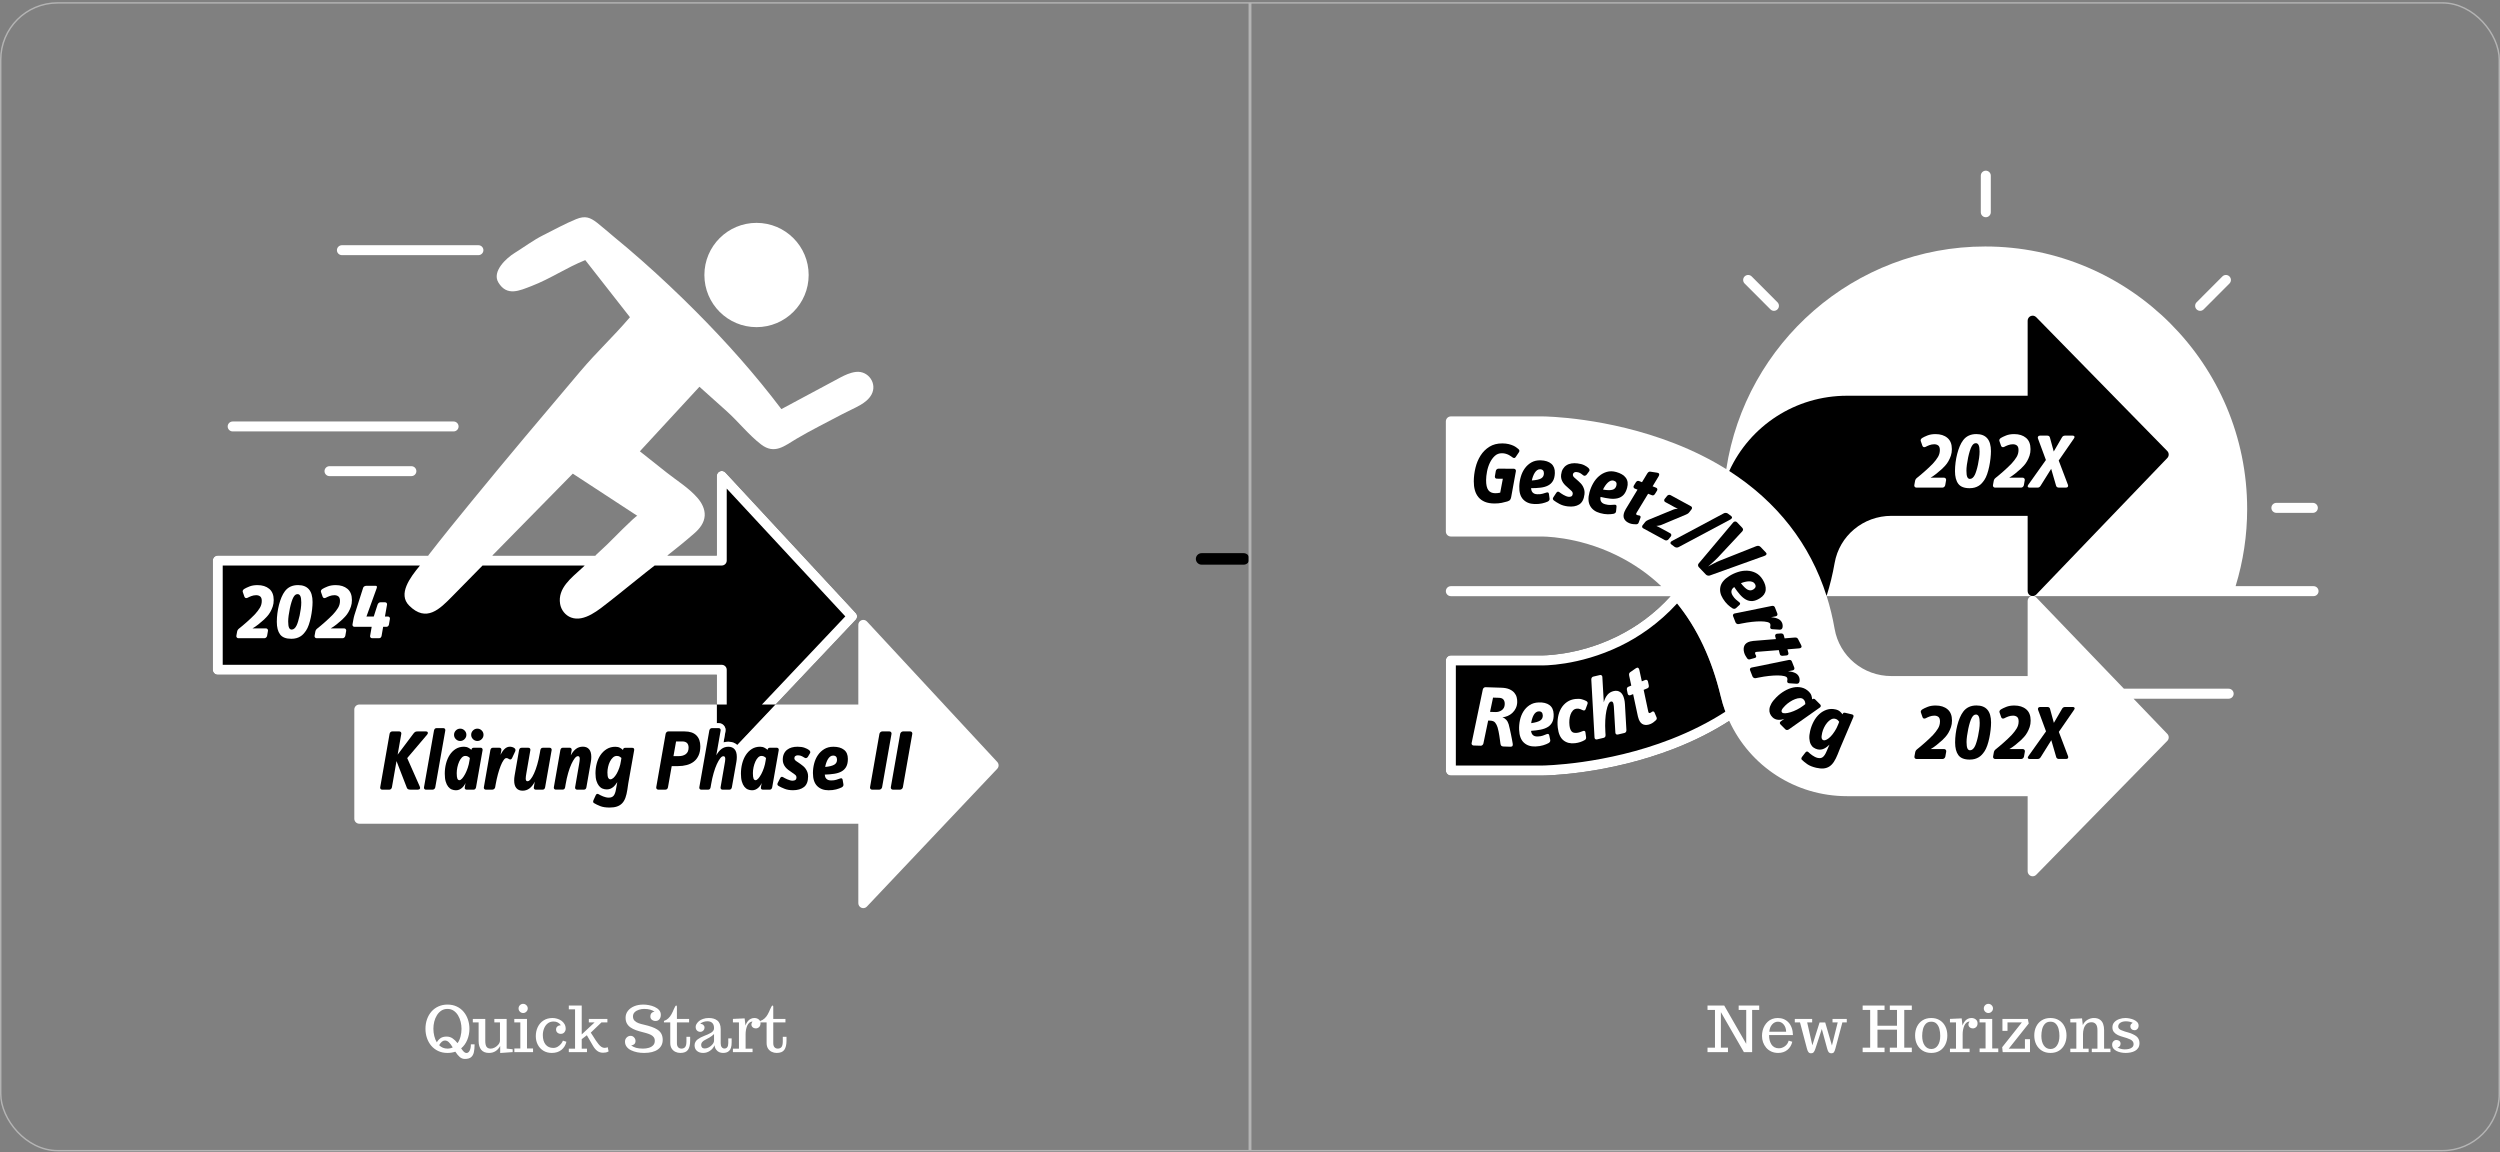 <svg width="868" height="400" viewBox="0 0 868 400" fill="none" xmlns="http://www.w3.org/2000/svg">
<rect x="0" y="0" width="868" height="400" fill="#808080" stroke="none"/>
<rect x="0.25" y="1.006" width="867.5" height="398.5" rx="19.75" stroke="#B4B4B4" stroke-width="0.5"/>
<path d="M417.2 196.056H431.8C432.9 196.056 433.8 195.156 433.8 194.056C433.8 192.956 432.9 192.056 431.8 192.056H417.2C416.1 192.056 415.2 192.956 415.2 194.056C415.2 195.156 416.1 196.056 417.2 196.056Z" fill="black"/>
<path d="M434 1.022V399.49" stroke="#B4B4B4"/>
<path d="M297.121 212.841L251.864 164.066C251.381 163.549 250.631 163.377 249.967 163.635C249.303 163.894 248.872 164.532 248.872 165.239V192.893H75.602C74.654 192.893 73.878 193.669 73.878 194.617V232.547C73.878 233.495 74.654 234.271 75.602 234.271H248.872V244.616V251.081H249.519C250.26 251.081 250.924 251.391 251.381 251.952C251.838 252.512 252.01 253.21 251.881 253.926L251.209 257.762C251.734 257.607 252.286 257.529 252.872 257.529C254.364 257.529 255.355 258.089 255.984 258.667L269.277 244.616L297.104 215.194C297.733 214.539 297.733 213.513 297.121 212.841Z" fill="black"/>
<path d="M262.665 113.585C272.663 113.585 280.768 105.48 280.768 95.482C280.768 85.484 272.663 77.379 262.665 77.379C252.667 77.379 244.562 85.484 244.562 95.482C244.562 105.48 252.667 113.585 262.665 113.585Z" fill="white"/>
<path d="M157.496 149.791H80.774C79.826 149.791 79.05 149.015 79.05 148.067C79.05 147.119 79.826 146.343 80.774 146.343H157.496C158.444 146.343 159.22 147.119 159.22 148.067C159.22 149.015 158.444 149.791 157.496 149.791Z" fill="white"/>
<path d="M142.841 165.308H114.394C113.446 165.308 112.67 164.532 112.67 163.584C112.67 162.636 113.446 161.86 114.394 161.86H142.841C143.79 161.86 144.565 162.636 144.565 163.584C144.565 164.532 143.79 165.308 142.841 165.308Z" fill="white"/>
<path d="M166.116 88.586H118.704C117.756 88.586 116.98 87.81 116.98 86.862C116.98 85.914 117.756 85.138 118.704 85.138H166.116C167.065 85.138 167.84 85.914 167.84 86.862C167.84 87.81 167.065 88.586 166.116 88.586Z" fill="white"/>
<path d="M95.032 208.341C95.032 209.168 94.92 209.918 94.688 210.599C94.455 211.28 94.179 211.909 93.843 212.487C93.515 213.065 93.153 213.565 92.757 213.996C92.36 214.427 92.007 214.797 91.688 215.099C91.041 215.685 90.377 216.254 89.679 216.806C88.989 217.358 88.317 217.814 87.67 218.177H92.343C92.567 218.177 92.748 218.263 92.886 218.435C93.024 218.608 93.075 218.806 93.041 219.021L92.739 220.745C92.696 220.97 92.593 221.159 92.412 221.332C92.231 221.504 92.032 221.59 91.808 221.59H82.757C82.533 221.59 82.352 221.504 82.214 221.332C82.076 221.159 82.024 220.961 82.067 220.745L82.283 219.539C82.326 219.254 82.386 219.021 82.481 218.832C82.567 218.642 82.731 218.452 82.946 218.271C83.308 217.987 83.722 217.651 84.188 217.263C84.653 216.866 85.136 216.452 85.636 216.013C86.136 215.573 86.636 215.116 87.127 214.651C87.619 214.185 88.067 213.746 88.472 213.323C89.179 212.556 89.757 211.806 90.205 211.073C90.653 210.341 90.886 209.53 90.886 208.642C90.886 207.875 90.696 207.358 90.326 207.073C89.955 206.789 89.498 206.651 88.955 206.651C88.369 206.651 87.817 206.754 87.282 206.953C86.748 207.151 86.3 207.358 85.938 207.556C85.74 207.66 85.533 207.685 85.334 207.642C85.136 207.599 84.981 207.461 84.877 207.22L84.3 205.565C84.222 205.341 84.231 205.134 84.343 204.944C84.455 204.755 84.61 204.599 84.808 204.479C85.188 204.237 85.783 203.953 86.576 203.634C87.369 203.315 88.308 203.151 89.394 203.151C91.084 203.151 92.446 203.582 93.481 204.444C94.515 205.306 95.032 206.608 95.032 208.341Z" fill="white"/>
<path d="M108.523 209.03C108.523 209.815 108.463 210.677 108.36 211.608C108.256 212.539 108.101 213.47 107.911 214.384C107.722 215.297 107.48 216.16 107.204 216.961C106.92 217.763 106.61 218.418 106.273 218.918C105.989 219.34 105.687 219.728 105.368 220.082C105.049 220.435 104.679 220.737 104.265 220.987C103.851 221.237 103.394 221.435 102.894 221.573C102.394 221.711 101.808 221.789 101.144 221.789C99.291 221.789 97.989 221.28 97.239 220.263C96.481 219.246 96.11 217.797 96.11 215.901C96.11 214.935 96.179 213.944 96.308 212.927C96.438 211.91 96.627 210.927 96.869 209.987C97.11 209.039 97.403 208.16 97.748 207.349C98.093 206.539 98.481 205.832 98.929 205.255C99.998 203.85 101.515 203.143 103.48 203.143C106.834 203.151 108.523 205.108 108.523 209.03ZM104.601 209.151C104.601 208.125 104.489 207.393 104.274 206.944C104.049 206.505 103.739 206.281 103.343 206.281C103.024 206.281 102.748 206.367 102.524 206.548C102.299 206.729 102.093 206.987 101.894 207.332C101.67 207.712 101.455 208.255 101.231 208.961C101.006 209.668 100.817 210.427 100.644 211.237C100.472 212.048 100.334 212.858 100.222 213.668C100.11 214.47 100.058 215.168 100.058 215.754C100.058 216.78 100.162 217.513 100.36 217.944C100.558 218.375 100.86 218.591 101.265 218.591C101.61 218.591 101.92 218.461 102.213 218.211C102.506 217.961 102.765 217.599 102.98 217.142C103.144 216.823 103.317 216.349 103.506 215.737C103.696 215.125 103.877 214.444 104.032 213.703C104.196 212.961 104.325 212.186 104.437 211.392C104.549 210.608 104.601 209.858 104.601 209.151Z" fill="white"/>
<path d="M122.187 208.341C122.187 209.168 122.075 209.918 121.842 210.599C121.609 211.28 121.333 211.91 120.997 212.487C120.67 213.065 120.308 213.565 119.911 213.996C119.514 214.427 119.161 214.798 118.842 215.099C118.196 215.685 117.532 216.254 116.834 216.806C116.144 217.358 115.472 217.815 114.825 218.177H119.497C119.721 218.177 119.902 218.263 120.04 218.435C120.178 218.608 120.23 218.806 120.196 219.022L119.894 220.746C119.851 220.97 119.747 221.159 119.566 221.332C119.385 221.504 119.187 221.59 118.963 221.59H109.911C109.687 221.59 109.506 221.504 109.368 221.332C109.23 221.159 109.179 220.961 109.222 220.746L109.437 219.539C109.48 219.254 109.541 219.022 109.635 218.832C109.722 218.642 109.885 218.453 110.101 218.272C110.463 217.987 110.877 217.651 111.342 217.263C111.808 216.866 112.291 216.453 112.791 216.013C113.291 215.573 113.791 215.117 114.282 214.651C114.773 214.186 115.222 213.746 115.627 213.323C116.334 212.556 116.911 211.806 117.359 211.074C117.808 210.341 118.04 209.53 118.04 208.643C118.04 207.875 117.851 207.358 117.48 207.074C117.109 206.789 116.653 206.651 116.109 206.651C115.523 206.651 114.972 206.755 114.437 206.953C113.903 207.151 113.454 207.358 113.092 207.556C112.894 207.66 112.687 207.686 112.489 207.643C112.291 207.6 112.135 207.462 112.032 207.22L111.454 205.565C111.377 205.341 111.385 205.134 111.497 204.944C111.61 204.755 111.765 204.6 111.963 204.479C112.342 204.238 112.937 203.953 113.73 203.634C114.523 203.315 115.463 203.151 116.549 203.151C118.239 203.151 119.601 203.582 120.635 204.444C121.67 205.306 122.187 206.608 122.187 208.341Z" fill="white"/>
<path d="M135.048 216.815C135.005 217.039 134.911 217.229 134.764 217.384C134.617 217.548 134.428 217.625 134.204 217.625H133.031L132.488 220.763C132.445 220.987 132.35 221.177 132.204 221.341C132.057 221.504 131.868 221.582 131.643 221.582H129.169C128.945 221.582 128.773 221.504 128.643 221.341C128.514 221.177 128.462 220.987 128.506 220.763L129.049 217.625H123.049C122.825 217.625 122.652 217.548 122.523 217.384C122.394 217.22 122.351 217.03 122.385 216.815L122.687 215.125C122.73 214.927 122.782 214.66 122.851 214.323C122.92 213.987 122.997 213.711 123.075 213.496L126.092 204.048C126.169 203.824 126.325 203.66 126.557 203.548C126.79 203.436 127.023 203.384 127.264 203.384H130.402C130.661 203.384 130.816 203.47 130.85 203.643C130.893 203.815 130.859 204.031 130.764 204.289L127.23 214.065H129.764L131.092 209.936C131.169 209.712 131.299 209.522 131.471 209.358C131.643 209.194 131.842 209.117 132.057 209.117H133.712C133.936 209.117 134.109 209.194 134.238 209.358C134.367 209.522 134.411 209.712 134.376 209.936L133.652 214.065H134.712C134.936 214.065 135.109 214.142 135.238 214.306C135.367 214.47 135.411 214.66 135.376 214.884L135.048 216.815Z" fill="white"/>
<path d="M346.257 264.563L301 215.772C300.517 215.255 299.768 215.082 299.104 215.341C298.44 215.599 298.009 216.237 298.009 216.944V244.616H269.277L255.984 258.667C255.355 258.089 254.364 257.529 252.872 257.529C252.295 257.529 251.734 257.607 251.209 257.762L251.881 253.926C252.01 253.21 251.838 252.512 251.381 251.952C250.924 251.391 250.26 251.081 249.519 251.081H248.873V244.616H124.738C123.79 244.616 123.014 245.392 123.014 246.34V284.27C123.014 285.218 123.79 285.994 124.738 285.994H298.009V313.579C298.009 314.286 298.44 314.924 299.095 315.183C299.302 315.269 299.518 315.303 299.733 315.303C300.199 315.303 300.655 315.114 300.983 314.76L346.24 266.917C346.87 266.262 346.87 265.236 346.257 264.563Z" fill="white"/>
<path d="M252.321 232.547C252.321 231.599 251.545 230.823 250.597 230.823H77.326V196.341H145.815C142.315 200.574 138.091 206.281 142.048 210.246C148.031 216.246 152.677 211.47 157.082 206.988C160.565 203.445 164.056 199.893 167.539 196.35H203.021C202.624 196.721 202.227 197.091 201.831 197.462C198.486 200.565 193.555 204.195 194.469 209.677C194.814 211.772 196.288 213.668 198.279 214.401C202.883 216.117 208.046 211.6 211.546 208.884C215.813 205.574 219.96 202.1 224.21 198.764C225.235 197.962 226.261 197.152 227.296 196.35H250.597C251.545 196.35 252.321 195.574 252.321 194.626V169.635L293.492 214.005L264.536 244.616H269.286L297.112 215.194C297.733 214.53 297.742 213.505 297.121 212.841L251.864 164.067C251.381 163.549 250.631 163.377 249.967 163.635C249.304 163.894 248.873 164.532 248.873 165.239V192.893H231.683C234.882 190.367 238.054 187.816 241.114 185.135C242.933 183.54 244.545 181.523 244.674 179.006C244.787 176.782 243.692 174.644 242.243 172.954C239.209 169.42 235.106 166.954 231.494 164.092C228.382 161.627 225.27 159.161 222.158 156.696L242.847 134.283C246.011 137.119 249.174 139.955 252.338 142.791C256.372 146.412 259.984 151.041 264.26 154.317C268.941 157.903 272.389 154.808 276.467 152.386C278.992 150.886 281.734 149.403 284.328 148.041C287.027 146.627 289.733 145.248 292.423 143.808C294.492 142.705 296.673 141.791 298.707 140.619C300.242 139.731 301.699 138.593 302.561 137.041C304.69 133.214 301.509 128.637 297.199 129.128C295.225 129.352 293.388 130.205 291.656 131.128C290.277 131.869 288.906 132.602 287.527 133.343C282.113 136.24 276.708 139.136 271.294 142.041C262.183 129.981 252.097 118.663 241.433 107.965C235.451 101.965 229.278 96.146 222.925 90.534C219.701 87.689 216.425 84.897 213.098 82.172C211.486 80.853 209.012 78.655 207.365 77.379C206.124 76.423 205.089 75.785 203.969 75.535C202.822 75.285 201.59 75.448 199.978 76.112C196.124 77.69 192.262 79.836 188.547 81.69C185.099 83.414 181.65 86 178.694 87.819C175.866 89.552 170.72 94.224 173.03 98.069C176.004 103.025 180.401 100.905 184.59 99.293C191.15 96.767 196.659 92.922 203.202 90.31L218.718 110.137C212.313 117.602 207.658 121.645 201.305 129.145C188.685 144.033 176.116 158.955 163.755 174.058C158.66 180.282 153.582 186.531 148.66 192.893H75.602C74.654 192.893 73.878 193.669 73.878 194.617V232.547C73.878 233.495 74.654 234.271 75.602 234.271H248.873V244.616H252.321V232.547ZM198.874 164.446L221.287 179.101C220.865 178.825 211.572 188.316 210.891 188.962C209.494 190.281 208.098 191.583 206.693 192.893H170.927C180.245 183.411 189.555 173.928 198.874 164.446Z" fill="white"/>
<path d="M141.384 263.21L145.729 273.046C145.893 273.391 145.901 273.658 145.772 273.865C145.643 274.063 145.401 274.167 145.065 274.167H142.505C142.203 274.167 141.945 274.123 141.72 274.029C141.496 273.934 141.341 273.753 141.238 273.468L137.669 264.244L136.074 273.356C136.031 273.58 135.928 273.77 135.755 273.934C135.583 274.098 135.384 274.175 135.169 274.175H132.695C132.471 274.175 132.29 274.098 132.152 273.934C132.014 273.77 131.962 273.58 132.005 273.356L135.264 254.771C135.307 254.546 135.41 254.357 135.583 254.193C135.755 254.029 135.953 253.952 136.169 253.952H138.643C138.867 253.952 139.048 254.029 139.186 254.193C139.324 254.357 139.376 254.546 139.333 254.771L138.065 262.012L143.591 254.65C143.815 254.365 144.022 254.184 144.212 254.09C144.401 253.995 144.651 253.952 144.953 253.952H147.875C148.22 253.952 148.436 254.064 148.522 254.296C148.608 254.529 148.539 254.788 148.298 255.064L141.384 263.21Z" fill="black"/>
<path d="M151.126 273.356C151.082 273.58 150.979 273.77 150.798 273.934C150.617 274.098 150.419 274.175 150.195 274.175H147.876C147.651 274.175 147.479 274.098 147.35 273.934C147.22 273.77 147.177 273.58 147.212 273.356L150.686 253.624C150.729 253.4 150.824 253.21 150.97 253.046C151.117 252.883 151.315 252.805 151.557 252.805H153.944C154.169 252.805 154.341 252.883 154.47 253.046C154.6 253.21 154.643 253.4 154.608 253.624L151.126 273.356Z" fill="black"/>
<path d="M165.28 273.356C165.237 273.58 165.142 273.77 164.996 273.934C164.84 274.098 164.659 274.175 164.435 274.175H162.047C161.823 274.175 161.642 274.106 161.504 273.977C161.366 273.848 161.315 273.641 161.358 273.356L161.634 271.848C161.496 272.167 161.315 272.477 161.108 272.779C160.892 273.08 160.651 273.356 160.366 273.589C160.082 273.83 159.772 274.02 159.435 274.166C159.099 274.313 158.711 274.382 158.289 274.382C157.789 274.382 157.306 274.287 156.841 274.098C156.375 273.908 155.97 273.58 155.608 273.132C155.246 272.675 154.961 272.089 154.746 271.348C154.53 270.615 154.427 269.701 154.427 268.615C154.427 267.391 154.574 266.21 154.867 265.081C155.16 263.951 155.582 262.96 156.151 262.098C156.711 261.236 157.41 260.546 158.237 260.029C159.065 259.52 160.013 259.262 161.099 259.262C161.685 259.262 162.203 259.391 162.651 259.641C163.108 259.891 163.444 260.132 163.659 260.348L163.78 260.012C163.884 259.753 164.134 259.615 164.539 259.615H166.892C167.116 259.615 167.289 259.693 167.418 259.857C167.547 260.02 167.59 260.21 167.556 260.434L165.28 273.356ZM161.927 255.124C161.927 255.71 161.711 256.21 161.289 256.633C160.866 257.055 160.366 257.27 159.78 257.27C159.194 257.27 158.694 257.055 158.272 256.633C157.849 256.21 157.642 255.71 157.642 255.124C157.642 254.538 157.858 254.038 158.272 253.615C158.694 253.193 159.194 252.986 159.78 252.986C160.366 252.986 160.866 253.193 161.289 253.615C161.72 254.046 161.927 254.546 161.927 255.124ZM163.134 263.158C162.996 263.02 162.789 262.865 162.53 262.701C162.272 262.538 161.935 262.46 161.53 262.46C161.108 262.46 160.711 262.65 160.349 263.02C159.987 263.391 159.677 263.874 159.418 264.451C159.16 265.037 158.953 265.675 158.798 266.382C158.651 267.089 158.573 267.77 158.573 268.434C158.573 269.339 158.651 269.968 158.798 270.339C158.953 270.701 159.185 270.882 159.504 270.882C159.789 270.882 160.099 270.684 160.453 270.296C160.806 269.899 161.151 269.382 161.496 268.744C161.841 268.098 162.142 267.374 162.418 266.555C162.694 265.736 162.884 264.9 163.004 264.037L163.134 263.158ZM167.875 255.124C167.875 255.71 167.668 256.21 167.246 256.633C166.823 257.055 166.323 257.27 165.737 257.27C165.151 257.27 164.651 257.055 164.228 256.633C163.806 256.21 163.591 255.71 163.591 255.124C163.591 254.538 163.806 254.038 164.228 253.615C164.651 253.193 165.151 252.986 165.737 252.986C166.323 252.986 166.823 253.193 167.246 253.615C167.668 254.038 167.875 254.546 167.875 255.124Z" fill="black"/>
<path d="M177.831 263.124C177.607 263.65 177.28 263.805 176.831 263.606C176.694 263.546 176.547 263.469 176.409 263.365C176.271 263.262 176.056 263.21 175.771 263.21C175.487 263.21 175.176 263.451 174.84 263.934C174.495 264.417 174.159 265.072 173.832 265.9C173.504 266.727 173.185 267.693 172.883 268.796C172.582 269.899 172.323 271.08 172.099 272.322L171.918 273.348C171.875 273.572 171.763 273.761 171.573 273.925C171.383 274.089 171.176 274.167 170.952 274.167H168.659C168.435 274.167 168.263 274.089 168.133 273.925C168.004 273.761 167.961 273.572 167.996 273.348L170.254 260.434C170.358 259.891 170.659 259.615 171.159 259.615H173.392C173.616 259.615 173.797 259.693 173.935 259.857C174.073 260.02 174.125 260.219 174.082 260.46L173.78 262.089C174.263 261.124 174.763 260.408 175.288 259.951C175.814 259.486 176.409 259.253 177.073 259.253C177.297 259.253 177.547 259.296 177.831 259.374C178.116 259.451 178.366 259.572 178.59 259.736C178.995 260.038 179.081 260.426 178.866 260.908L177.831 263.124Z" fill="black"/>
<path d="M189.262 273.356C189.219 273.58 189.133 273.77 188.995 273.934C188.857 274.097 188.641 274.175 188.357 274.175H186.004C185.779 274.175 185.607 274.097 185.478 273.934C185.348 273.77 185.305 273.58 185.34 273.356L185.667 271.391C185.167 272.417 184.564 273.192 183.857 273.727C183.15 274.261 182.348 274.529 181.443 274.529C180.521 274.529 179.797 274.235 179.288 273.641C178.78 273.046 178.521 272.158 178.521 270.968C178.521 270.71 178.53 270.434 178.555 270.158C178.573 269.873 178.616 269.572 178.676 269.253L180.219 260.443C180.323 259.9 180.616 259.624 181.099 259.624H183.478C183.702 259.624 183.874 259.701 184.004 259.865C184.133 260.029 184.176 260.219 184.142 260.443L182.754 268.468C182.693 268.83 182.642 269.175 182.59 269.511C182.538 269.839 182.521 270.132 182.529 270.382C182.538 270.632 182.59 270.839 182.676 271.003C182.771 271.167 182.935 271.244 183.176 271.244C183.495 271.244 183.857 271.011 184.245 270.537C184.641 270.063 185.029 269.399 185.426 268.529C185.822 267.667 186.193 266.632 186.538 265.434C186.891 264.236 187.185 262.925 187.426 261.494L187.607 260.443C187.71 259.9 188.003 259.624 188.478 259.624H190.865C191.09 259.624 191.262 259.701 191.391 259.865C191.521 260.029 191.564 260.219 191.529 260.443L189.262 273.356Z" fill="black"/>
<path d="M203.598 273.356C203.494 273.899 203.201 274.166 202.727 274.166H200.339C200.115 274.166 199.943 274.089 199.813 273.925C199.684 273.761 199.641 273.572 199.676 273.348L201.063 265.322C201.124 264.96 201.175 264.615 201.227 264.279C201.279 263.943 201.296 263.658 201.288 263.4C201.279 263.15 201.227 262.943 201.141 262.779C201.055 262.615 200.882 262.538 200.641 262.538C200.296 262.538 199.934 262.779 199.555 263.262C199.176 263.744 198.788 264.417 198.391 265.27C197.995 266.124 197.624 267.149 197.279 268.348C196.926 269.546 196.633 270.856 196.391 272.287L196.21 273.348C196.107 273.891 195.814 274.158 195.339 274.158H192.96C192.736 274.158 192.564 274.08 192.434 273.916C192.305 273.753 192.262 273.563 192.296 273.339L194.555 260.426C194.598 260.201 194.684 260.012 194.831 259.848C194.969 259.684 195.184 259.607 195.46 259.607H197.814C198.038 259.607 198.21 259.684 198.339 259.848C198.469 260.012 198.512 260.201 198.477 260.426L198.176 262.262C198.701 261.279 199.305 260.529 199.986 260.012C200.667 259.494 201.469 259.245 202.374 259.245C203.296 259.245 204.02 259.538 204.529 260.132C205.046 260.727 205.296 261.615 205.296 262.805C205.296 263.063 205.287 263.339 205.262 263.624C205.244 263.908 205.201 264.21 205.141 264.529L203.598 273.356Z" fill="black"/>
<path d="M218.141 271.968L217.813 274.201C217.649 275.27 217.434 276.192 217.149 276.977C216.865 277.761 216.485 278.408 216.003 278.908C215.52 279.408 214.925 279.778 214.218 280.02C213.511 280.261 212.658 280.382 211.658 280.382C210.331 280.382 209.244 280.218 208.4 279.882C207.555 279.554 206.822 279.192 206.201 278.813C206.038 278.709 205.951 278.572 205.943 278.391C205.934 278.21 205.969 278.028 206.046 277.847L206.831 276.123C207.055 275.641 207.374 275.511 207.796 275.727C207.994 275.848 208.236 275.977 208.52 276.123C208.805 276.261 209.098 276.391 209.408 276.52C209.718 276.641 210.037 276.744 210.374 276.822C210.71 276.899 211.029 276.942 211.356 276.942C212.141 276.942 212.718 276.701 213.08 276.235C213.442 275.77 213.701 275.046 213.865 274.08L214.322 271.546C214.123 271.865 213.899 272.184 213.658 272.477C213.417 272.779 213.149 273.054 212.856 273.296C212.563 273.537 212.236 273.727 211.874 273.873C211.511 274.011 211.106 274.089 210.667 274.089C210.184 274.089 209.71 273.994 209.236 273.813C208.762 273.632 208.348 273.322 207.986 272.882C207.624 272.442 207.331 271.865 207.098 271.149C206.865 270.434 206.753 269.546 206.753 268.477C206.753 267.313 206.9 266.175 207.193 265.072C207.486 263.969 207.925 262.986 208.503 262.132C209.089 261.279 209.813 260.589 210.675 260.064C211.537 259.538 212.546 259.279 213.692 259.279C214.313 259.279 214.856 259.408 215.322 259.676C215.787 259.934 216.106 260.176 216.287 260.4L216.348 260.184C216.408 259.986 216.485 259.839 216.589 259.762C216.692 259.684 216.873 259.641 217.132 259.641H219.511C219.796 259.641 219.985 259.719 220.089 259.882C220.192 260.046 220.218 260.236 220.184 260.46L218.141 271.968ZM215.753 263.158C215.615 263.02 215.408 262.865 215.149 262.701C214.891 262.538 214.555 262.46 214.149 262.46C213.649 262.46 213.192 262.65 212.796 263.02C212.391 263.391 212.055 263.857 211.77 264.425C211.486 264.986 211.27 265.606 211.124 266.279C210.977 266.951 210.899 267.589 210.899 268.193C210.899 269.115 210.994 269.744 211.184 270.08C211.374 270.417 211.632 270.58 211.951 270.58C212.27 270.58 212.624 270.408 213.003 270.072C213.382 269.727 213.744 269.262 214.089 268.667C214.434 268.072 214.736 267.391 215.011 266.615C215.279 265.839 215.477 265.029 215.598 264.184L215.753 263.158Z" fill="black"/>
<path d="M243.148 259.115C243.148 260.365 242.95 261.426 242.545 262.296C242.14 263.176 241.597 263.882 240.899 264.425C240.2 264.969 239.381 265.365 238.442 265.615C237.502 265.865 236.476 265.994 235.39 265.994H233.218L231.925 273.322C231.882 273.546 231.795 273.736 231.649 273.908C231.502 274.08 231.295 274.167 231.011 274.167H228.537C228.313 274.167 228.132 274.08 227.994 273.908C227.856 273.736 227.804 273.537 227.847 273.322L231.106 254.796C231.149 254.572 231.252 254.383 231.425 254.21C231.597 254.038 231.795 253.952 232.011 253.952H237.718C239.511 253.952 240.864 254.409 241.778 255.314C242.692 256.219 243.148 257.486 243.148 259.115ZM239.08 259.598C239.08 258.15 238.338 257.426 236.847 257.426H234.735L233.83 262.529H235.64C236.123 262.529 236.571 262.477 236.985 262.365C237.399 262.253 237.761 262.081 238.071 261.857C238.381 261.624 238.631 261.322 238.812 260.951C238.985 260.564 239.08 260.115 239.08 259.598Z" fill="black"/>
<path d="M254.105 273.356C254.062 273.58 253.967 273.77 253.821 273.934C253.674 274.098 253.476 274.175 253.234 274.175H250.846C250.622 274.175 250.45 274.098 250.321 273.934C250.191 273.77 250.148 273.58 250.183 273.356L251.571 265.331C251.631 264.986 251.683 264.667 251.734 264.365C251.786 264.063 251.812 263.779 251.812 263.52C251.812 263.236 251.769 263.003 251.674 262.822C251.588 262.641 251.407 262.555 251.148 262.555C250.803 262.555 250.441 262.796 250.062 263.279C249.683 263.762 249.295 264.434 248.898 265.287C248.502 266.141 248.131 267.167 247.786 268.365C247.433 269.563 247.14 270.873 246.898 272.304L246.717 273.365C246.614 273.908 246.321 274.175 245.847 274.175H243.467C243.243 274.175 243.071 274.098 242.942 273.934C242.812 273.77 242.769 273.58 242.804 273.356L246.278 253.624C246.321 253.4 246.416 253.21 246.579 253.046C246.743 252.883 246.933 252.805 247.157 252.805H249.545C249.769 252.805 249.941 252.883 250.071 253.046C250.2 253.21 250.243 253.4 250.209 253.624L248.7 262.253C249.226 261.288 249.829 260.546 250.51 260.038C251.191 259.529 251.993 259.27 252.898 259.27C253.821 259.27 254.545 259.563 255.053 260.158C255.57 260.753 255.82 261.641 255.82 262.831C255.82 263.089 255.812 263.365 255.786 263.65C255.769 263.934 255.726 264.236 255.665 264.555L254.105 273.356Z" fill="black"/>
<path d="M268.105 273.356C268.061 273.58 267.967 273.77 267.82 273.934C267.665 274.097 267.484 274.175 267.26 274.175H264.872C264.648 274.175 264.467 274.106 264.329 273.977C264.191 273.847 264.139 273.641 264.182 273.356L264.458 271.848C264.32 272.167 264.139 272.477 263.932 272.779C263.717 273.08 263.475 273.356 263.191 273.589C262.906 273.83 262.596 274.02 262.26 274.166C261.924 274.313 261.536 274.382 261.113 274.382C260.613 274.382 260.131 274.287 259.665 274.097C259.2 273.908 258.795 273.58 258.432 273.132C258.07 272.675 257.786 272.089 257.57 271.348C257.355 270.615 257.251 269.701 257.251 268.615C257.251 267.391 257.398 266.21 257.691 265.081C257.984 263.951 258.407 262.96 258.976 262.098C259.536 261.236 260.234 260.546 261.062 260.029C261.889 259.52 262.838 259.262 263.924 259.262C264.51 259.262 265.027 259.391 265.475 259.641C265.932 259.891 266.268 260.132 266.484 260.348L266.605 260.012C266.708 259.753 266.958 259.615 267.363 259.615H269.717C269.941 259.615 270.113 259.693 270.242 259.857C270.372 260.02 270.415 260.21 270.38 260.434L268.105 273.356ZM265.967 263.158C265.829 263.02 265.622 262.865 265.363 262.701C265.105 262.537 264.768 262.46 264.363 262.46C263.941 262.46 263.544 262.65 263.182 263.02C262.82 263.391 262.51 263.874 262.251 264.451C261.993 265.037 261.786 265.675 261.631 266.382C261.484 267.089 261.407 267.77 261.407 268.434C261.407 269.339 261.484 269.968 261.631 270.339C261.786 270.701 262.019 270.882 262.338 270.882C262.622 270.882 262.932 270.684 263.286 270.296C263.639 269.899 263.984 269.382 264.329 268.744C264.674 268.098 264.975 267.374 265.251 266.555C265.527 265.736 265.717 264.899 265.837 264.037L265.967 263.158Z" fill="black"/>
<path d="M280.509 262.762C280.406 262.925 280.251 263.055 280.044 263.158C279.828 263.262 279.622 263.244 279.423 263.124C279.199 262.986 278.889 262.805 278.475 262.581C278.061 262.356 277.578 262.244 277.01 262.244C276.665 262.244 276.38 262.331 276.147 262.503C275.915 262.675 275.803 262.917 275.803 263.244C275.803 263.624 276.018 263.96 276.449 264.253C276.88 264.546 277.372 264.882 277.915 265.262C278.234 265.486 278.553 265.727 278.863 265.986C279.173 266.244 279.458 266.555 279.708 266.908C279.958 267.261 280.165 267.649 280.328 268.08C280.492 268.511 280.57 269.003 280.57 269.546C280.57 271.279 280.096 272.511 279.147 273.253C278.199 273.994 276.923 274.365 275.32 274.365C274.216 274.365 273.242 274.201 272.406 273.865C271.57 273.537 270.872 273.21 270.311 272.882C269.889 272.623 269.803 272.261 270.044 271.796L270.829 270.253C270.932 270.029 271.061 269.873 271.225 269.77C271.389 269.667 271.587 269.684 271.829 269.805C272.027 269.925 272.268 270.054 272.536 270.201C272.811 270.339 273.087 270.477 273.38 270.598C273.673 270.718 273.975 270.822 274.285 270.917C274.596 271.011 274.898 271.054 275.173 271.054C276.079 271.054 276.535 270.684 276.535 269.942C276.535 269.537 276.354 269.201 275.992 268.934C275.63 268.667 275.199 268.356 274.699 268.011C274.354 267.787 274.018 267.546 273.673 267.287C273.329 267.029 273.018 266.727 272.742 266.399C272.458 266.072 272.234 265.684 272.053 265.253C271.872 264.822 271.777 264.331 271.777 263.787C271.777 263.003 271.906 262.322 272.173 261.753C272.432 261.175 272.794 260.71 273.26 260.339C273.725 259.969 274.268 259.693 274.889 259.52C275.51 259.348 276.182 259.262 276.906 259.262C277.872 259.262 278.691 259.382 279.346 259.624C280.009 259.865 280.509 260.115 280.854 260.382C281.035 260.52 281.173 260.693 281.277 260.882C281.38 261.072 281.371 261.279 281.242 261.503L280.509 262.762Z" fill="black"/>
<path d="M294.38 263.486C294.38 264.615 294.19 265.52 293.802 266.218C293.423 266.917 292.88 267.46 292.173 267.848C291.466 268.244 290.621 268.511 289.638 268.658C288.656 268.813 287.552 268.908 286.354 268.943C286.371 269.201 286.423 269.451 286.501 269.701C286.578 269.942 286.707 270.158 286.88 270.348C287.052 270.537 287.276 270.692 287.544 270.805C287.82 270.917 288.164 270.968 288.587 270.968C289.268 270.968 289.854 270.891 290.337 270.744C290.819 270.598 291.285 270.434 291.725 270.279C292.207 270.115 292.492 270.279 292.569 270.761L292.837 272.33C292.88 272.589 292.828 272.804 292.699 272.977C292.569 273.149 292.414 273.287 292.233 273.382C291.707 273.641 291.069 273.873 290.302 274.08C289.535 274.279 288.664 274.382 287.682 274.382C286.035 274.382 284.716 273.891 283.733 272.917C282.751 271.942 282.251 270.434 282.251 268.408C282.251 267.305 282.389 266.201 282.673 265.106C282.958 264.012 283.389 263.029 283.983 262.167C284.578 261.305 285.32 260.607 286.199 260.072C287.087 259.538 288.13 259.27 289.337 259.27C290.923 259.27 292.164 259.624 293.044 260.331C293.94 261.02 294.38 262.081 294.38 263.486ZM290.613 263.787C290.613 263.322 290.5 262.969 290.285 262.719C290.069 262.469 289.725 262.339 289.259 262.339C288.88 262.339 288.535 262.451 288.233 262.684C287.932 262.917 287.673 263.219 287.449 263.589C287.225 263.96 287.035 264.382 286.871 264.856C286.707 265.331 286.587 265.805 286.509 266.287C287.957 266.149 289.001 265.882 289.647 265.503C290.294 265.124 290.613 264.555 290.613 263.787Z" fill="black"/>
<path d="M306.267 273.322C306.224 273.546 306.112 273.736 305.922 273.908C305.733 274.08 305.526 274.167 305.302 274.167H302.767C302.543 274.167 302.362 274.08 302.224 273.908C302.086 273.736 302.035 273.537 302.078 273.322L305.336 254.796C305.379 254.572 305.491 254.383 305.681 254.21C305.871 254.038 306.078 253.952 306.302 253.952H308.836C309.06 253.952 309.241 254.038 309.379 254.21C309.517 254.383 309.569 254.581 309.534 254.796L306.267 273.322Z" fill="black"/>
<path d="M313.482 273.322C313.439 273.546 313.327 273.736 313.138 273.908C312.948 274.08 312.741 274.167 312.517 274.167H309.983C309.758 274.167 309.577 274.08 309.439 273.908C309.302 273.736 309.25 273.537 309.293 273.322L312.551 254.796C312.594 254.572 312.707 254.383 312.896 254.21C313.086 254.038 313.293 253.952 313.517 253.952H316.051C316.275 253.952 316.456 254.038 316.594 254.21C316.732 254.383 316.784 254.581 316.75 254.796L313.482 273.322Z" fill="black"/>
<path d="M161.409 367.664C160.735 367.664 160.141 367.442 159.625 366.998C159.11 366.554 158.598 365.935 158.089 365.14C157.251 365.433 156.342 365.58 155.361 365.58C154.165 365.58 153.094 365.358 152.149 364.914C151.203 364.47 150.401 363.861 149.743 363.088C149.084 362.315 148.582 361.423 148.239 360.413C147.895 359.403 147.723 358.329 147.723 357.191C147.723 355.987 147.906 354.877 148.271 353.86C148.636 352.836 149.155 351.945 149.828 351.186C150.509 350.427 151.314 349.839 152.245 349.424C153.184 349.001 154.222 348.79 155.361 348.79C156.571 348.79 157.649 349.016 158.594 349.467C159.539 349.911 160.338 350.527 160.99 351.315C161.641 352.095 162.135 352.99 162.472 354C162.816 355.01 162.988 356.073 162.988 357.191C162.988 358.523 162.741 359.797 162.246 361.015C161.752 362.232 161.04 363.224 160.109 363.99C160.467 364.52 160.786 364.921 161.065 365.193C161.351 365.466 161.648 365.602 161.956 365.602C162.408 365.602 162.773 365.333 163.052 364.796C163.331 364.252 163.471 363.596 163.471 362.83V362.583H164.771V362.83C164.771 363.783 164.689 364.621 164.524 365.344C164.366 366.074 164.048 366.644 163.568 367.052C163.088 367.46 162.368 367.664 161.409 367.664ZM158.852 362.186C159.303 361.577 159.647 360.829 159.883 359.941C160.12 359.053 160.238 358.143 160.238 357.212C160.238 356.396 160.137 355.579 159.937 354.763C159.736 353.946 159.432 353.202 159.024 352.528C158.616 351.855 158.107 351.315 157.498 350.906C156.89 350.498 156.177 350.294 155.361 350.294C154.544 350.294 153.832 350.495 153.223 350.896C152.614 351.297 152.106 351.83 151.698 352.496C151.289 353.155 150.981 353.893 150.774 354.709C150.573 355.518 150.473 356.338 150.473 357.169C150.473 358.036 150.577 358.888 150.785 359.726C150.992 360.564 151.286 361.29 151.665 361.906C151.973 361.326 152.396 360.846 152.933 360.467C153.477 360.087 154.183 359.898 155.049 359.898C155.837 359.898 156.532 360.105 157.133 360.521C157.735 360.929 158.308 361.484 158.852 362.186ZM155.361 364.076C156.034 364.076 156.643 363.937 157.187 363.657C156.729 362.891 156.288 362.3 155.866 361.885C155.45 361.47 154.988 361.262 154.48 361.262C153.742 361.262 153.073 361.806 152.471 362.895C153.259 363.682 154.222 364.076 155.361 364.076ZM173.665 365.602V363.174C172.763 364.778 171.47 365.58 169.787 365.58C168.577 365.58 167.671 365.211 167.07 364.474C166.475 363.736 166.178 362.719 166.178 361.423V354.967H164.159V353.764H168.488V361.401C168.488 362.354 168.638 363.041 168.939 363.464C169.247 363.879 169.719 364.087 170.357 364.087C170.829 364.087 171.316 363.951 171.818 363.679C172.319 363.4 172.738 363.045 173.075 362.615C173.418 362.179 173.59 361.727 173.59 361.262V354.967H171.635V353.764H175.911V364.076L177.995 364.302V365.29L173.665 365.602ZM178.585 365.29V364.033H180.659V354.967H178.564V353.764H182.968V364.033H185.074V365.29H178.585ZM181.636 351.723C181.199 351.723 180.823 351.565 180.508 351.25C180.2 350.935 180.046 350.563 180.046 350.133C180.046 349.689 180.2 349.313 180.508 349.005C180.823 348.69 181.199 348.532 181.636 348.532C182.066 348.532 182.438 348.69 182.753 349.005C183.076 349.32 183.237 349.696 183.237 350.133C183.237 350.563 183.076 350.935 182.753 351.25C182.438 351.565 182.066 351.723 181.636 351.723ZM191.594 365.58C190.484 365.58 189.51 365.326 188.672 364.818C187.842 364.309 187.193 363.614 186.728 362.734C186.262 361.853 186.03 360.857 186.03 359.747C186.03 358.609 186.255 357.563 186.706 356.61C187.158 355.658 187.816 354.895 188.683 354.322C189.557 353.742 190.613 353.452 191.852 353.452C192.368 353.452 192.89 353.531 193.42 353.689C193.957 353.839 194.452 354.068 194.903 354.376C195.354 354.684 195.716 355.074 195.988 355.547C196.267 356.02 196.407 356.575 196.407 357.212C196.407 357.642 196.256 358.039 195.955 358.404C195.662 358.77 195.25 358.952 194.72 358.952C194.255 358.952 193.861 358.816 193.538 358.544C193.223 358.265 193.066 357.896 193.066 357.438C193.066 356.972 193.231 356.61 193.56 356.353C193.889 356.095 194.276 355.966 194.72 355.966C194.484 355.586 194.147 355.275 193.71 355.031C193.281 354.788 192.786 354.666 192.228 354.666C191.39 354.666 190.692 354.895 190.133 355.354C189.582 355.805 189.166 356.392 188.887 357.115C188.608 357.832 188.468 358.591 188.468 359.393C188.468 360.775 188.787 361.863 189.424 362.658C190.062 363.446 190.946 363.84 192.078 363.84C192.665 363.84 193.195 363.693 193.667 363.4C194.14 363.106 194.53 362.762 194.838 362.368C195.146 361.967 195.347 361.613 195.44 361.305L196.654 361.702C196.382 362.877 195.805 363.818 194.924 364.527C194.043 365.229 192.933 365.58 191.594 365.58ZM209.383 365.505C208.617 365.505 207.958 365.304 207.407 364.903C206.855 364.502 206.357 363.919 205.913 363.152L203.754 359.436L201.971 360.8V364.087H203.797V365.29H197.492V364.087H199.661V350.444H197.492V349.123H201.971V359.156L206.461 354.967H204.442V353.764H210.887V354.967H208.835L205.119 358.533C205.326 358.82 205.609 359.253 205.967 359.833C206.318 360.399 206.626 360.882 206.891 361.283C207.163 361.677 207.464 362.085 207.793 362.508C208.488 363.382 209.183 363.818 209.877 363.818C210.293 363.818 210.665 363.743 210.995 363.593L211.306 365.043C210.955 365.244 210.64 365.369 210.361 365.419C210.089 365.476 209.763 365.505 209.383 365.505ZM223.627 365.58C221.909 365.58 220.398 365.269 219.094 364.646C218.457 364.338 217.948 363.929 217.569 363.421C217.189 362.905 216.999 362.325 216.999 361.681C216.999 361.086 217.193 360.599 217.579 360.22C217.973 359.833 218.428 359.64 218.944 359.64C219.424 359.64 219.828 359.822 220.158 360.188C220.487 360.553 220.652 360.965 220.652 361.423C220.652 361.896 220.516 362.261 220.244 362.519C219.971 362.769 219.603 362.923 219.137 362.981C219.631 363.332 220.193 363.604 220.824 363.797C221.461 363.983 222.277 364.076 223.273 364.076C223.967 364.076 224.623 363.987 225.239 363.808C225.862 363.629 226.367 363.342 226.753 362.948C227.147 362.554 227.344 362.039 227.344 361.401C227.344 360.864 227.219 360.431 226.968 360.102C226.725 359.772 226.392 359.504 225.969 359.296C225.554 359.088 225.092 358.909 224.583 358.759C224.369 358.694 224.125 358.626 223.853 358.555C223.588 358.476 223.291 358.397 222.961 358.318C222.195 358.125 221.465 357.907 220.77 357.663C220.082 357.413 219.47 357.105 218.933 356.739C218.396 356.367 217.973 355.909 217.665 355.364C217.357 354.813 217.203 354.14 217.203 353.345C217.203 352.464 217.465 351.683 217.988 351.003C218.51 350.316 219.234 349.775 220.158 349.381C221.089 348.987 222.163 348.79 223.38 348.79C223.975 348.79 224.619 348.855 225.314 348.984C226.016 349.112 226.678 349.32 227.301 349.607C227.931 349.886 228.443 350.251 228.837 350.702C229.238 351.146 229.439 351.691 229.439 352.335C229.439 352.965 229.278 353.481 228.955 353.882C228.64 354.283 228.193 354.484 227.613 354.484C227.133 354.484 226.71 354.347 226.345 354.075C225.987 353.796 225.808 353.427 225.808 352.969C225.808 352.396 225.955 351.973 226.248 351.701C226.542 351.429 226.886 351.293 227.28 351.293C226.435 350.627 225.224 350.294 223.649 350.294C223.033 350.294 222.428 350.391 221.833 350.584C221.239 350.77 220.745 351.057 220.351 351.443C219.964 351.83 219.771 352.317 219.771 352.904C219.771 353.527 219.957 354.025 220.329 354.398C220.709 354.77 221.185 355.06 221.758 355.268C222.338 355.468 222.933 355.633 223.541 355.762C224.594 355.998 225.504 356.256 226.27 356.535C227.043 356.815 227.674 357.112 228.161 357.427C228.87 357.878 229.367 358.401 229.654 358.995C229.947 359.582 230.094 360.259 230.094 361.026C230.094 362.443 229.536 363.557 228.418 364.366C227.301 365.176 225.704 365.58 223.627 365.58ZM236.196 365.58C235.587 365.58 235.018 365.451 234.488 365.193C233.958 364.936 233.528 364.553 233.199 364.044C232.876 363.528 232.715 362.887 232.715 362.121V354.967H230.524V354.462C231.075 354.297 231.577 354.004 232.028 353.581C232.479 353.151 232.837 352.69 233.102 352.195C233.324 351.794 233.485 351.479 233.585 351.25C233.686 351.014 233.786 350.777 233.886 350.541C233.986 350.305 234.14 349.986 234.348 349.585C234.498 349.277 234.631 349.123 234.745 349.123C234.932 349.123 235.025 349.248 235.025 349.499V353.764H239.257V354.988H235.025V362.186C235.025 362.816 235.168 363.289 235.454 363.604C235.741 363.919 236.12 364.076 236.593 364.076C237.166 364.076 237.599 363.89 237.893 363.518C238.187 363.138 238.333 362.476 238.333 361.53V359.984H239.622V361.305C239.622 362.723 239.368 363.79 238.86 364.506C238.358 365.222 237.47 365.58 236.196 365.58ZM244.145 365.58C243.264 365.58 242.544 365.347 241.986 364.882C241.434 364.409 241.159 363.761 241.159 362.938C241.159 362.508 241.255 362.118 241.449 361.767C241.642 361.409 241.9 361.111 242.222 360.875C242.888 360.381 243.661 359.969 244.542 359.64C245.402 359.332 246.175 358.977 246.863 358.576C247.178 358.39 247.432 358.165 247.625 357.9C247.819 357.627 247.915 357.327 247.915 356.997C247.915 356.181 247.715 355.576 247.314 355.182C246.913 354.781 246.351 354.58 245.627 354.58C245.119 354.58 244.635 354.663 244.177 354.827C243.719 354.985 243.364 355.203 243.114 355.483C243.572 355.483 243.934 355.608 244.199 355.859C244.471 356.102 244.607 356.392 244.607 356.729C244.607 357.18 244.46 357.549 244.166 357.835C243.873 358.114 243.522 358.254 243.114 358.254C242.691 358.254 242.322 358.107 242.007 357.814C241.692 357.513 241.535 357.08 241.535 356.514C241.535 355.891 241.903 355.243 242.641 354.569C242.999 354.247 243.479 353.982 244.08 353.775C244.689 353.56 245.359 353.452 246.089 353.452C246.676 353.452 247.21 353.517 247.69 353.646C248.17 353.775 248.606 353.986 249 354.279C249.387 354.566 249.688 354.967 249.903 355.483C250.118 355.998 250.225 356.607 250.225 357.309V362.25C250.225 362.529 250.257 362.798 250.322 363.056C250.393 363.306 250.529 363.536 250.73 363.743C250.938 363.951 251.192 364.055 251.493 364.055C252.402 364.055 252.857 363.417 252.857 362.143V360.542H254.028V361.928C254.028 363.36 253.734 364.341 253.147 364.871C252.86 365.129 252.549 365.312 252.212 365.419C251.876 365.526 251.482 365.58 251.031 365.58C250.551 365.58 250.103 365.487 249.688 365.301C249.273 365.115 248.918 364.814 248.624 364.399C248.316 363.976 248.137 363.475 248.087 362.895C247.779 363.675 247.257 364.32 246.519 364.828C245.788 365.33 244.997 365.58 244.145 365.58ZM244.703 364.033C245.176 364.033 245.663 363.894 246.164 363.614C246.673 363.328 247.092 362.97 247.421 362.54C247.751 362.118 247.915 361.706 247.915 361.305V359.017C247.457 359.468 246.927 359.873 246.326 360.231C245.731 360.589 245.244 360.854 244.865 361.026C244.478 361.197 244.145 361.434 243.866 361.734C243.586 362.035 243.447 362.401 243.447 362.83C243.447 363.188 243.55 363.478 243.758 363.7C243.973 363.922 244.288 364.033 244.703 364.033ZM254.468 365.29V364.087H256.563V354.967H254.468V353.764L258.539 353.581L258.829 356.095C259.009 355.486 259.334 354.913 259.807 354.376C260.058 354.097 260.366 353.875 260.731 353.71C261.096 353.538 261.494 353.452 261.923 353.452C262.503 353.452 263.001 353.613 263.416 353.936C263.839 354.258 264.05 354.713 264.05 355.3C264.05 355.859 263.885 356.292 263.556 356.6C263.234 356.908 262.851 357.062 262.407 357.062C261.991 357.062 261.633 356.933 261.332 356.675C261.032 356.417 260.881 356.07 260.881 355.633C260.881 355.483 260.917 355.329 260.989 355.171C261.06 355.013 261.132 354.892 261.203 354.806L261.322 354.688C260.892 354.688 260.512 354.824 260.183 355.096C259.861 355.361 259.606 355.715 259.42 356.159C259.055 357.047 258.872 358.032 258.872 359.113V364.087H261.289V365.29H254.468ZM269.647 365.58C269.038 365.58 268.469 365.451 267.939 365.193C267.409 364.936 266.979 364.553 266.65 364.044C266.328 363.528 266.166 362.887 266.166 362.121V354.967H263.975V354.462C264.526 354.297 265.028 354.004 265.479 353.581C265.93 353.151 266.288 352.69 266.553 352.195C266.775 351.794 266.936 351.479 267.036 351.25C267.137 351.014 267.237 350.777 267.337 350.541C267.438 350.305 267.592 349.986 267.799 349.585C267.95 349.277 268.082 349.123 268.197 349.123C268.383 349.123 268.476 349.248 268.476 349.499V353.764H272.708V354.988H268.476V362.186C268.476 362.816 268.619 363.289 268.906 363.604C269.192 363.919 269.572 364.076 270.044 364.076C270.617 364.076 271.05 363.89 271.344 363.518C271.638 363.138 271.785 362.476 271.785 361.53V359.984H273.074V361.305C273.074 362.723 272.819 363.79 272.311 364.506C271.81 365.222 270.922 365.58 269.647 365.58Z" fill="white"/>
<path d="M592.85 365.29V363.754H595.438V350.659H592.85V349.123H598.65L606.288 362.433V350.659H603.667V349.123H610.8V350.659H608.34V365.29H605.472L597.49 351.411V363.754H599.95V365.29H592.85ZM617.374 365.58C616.5 365.58 615.702 365.415 614.979 365.086C614.262 364.749 613.672 364.302 613.206 363.743C612.246 362.583 611.767 361.226 611.767 359.672C611.767 359.027 611.842 358.401 611.992 357.792C612.143 357.183 612.372 356.618 612.68 356.095C612.988 355.572 613.356 355.114 613.786 354.72C614.216 354.319 614.728 354.007 615.322 353.785C615.902 353.563 616.543 353.452 617.245 353.452C618.742 353.452 619.974 353.954 620.94 354.956C621.413 355.45 621.789 356.077 622.068 356.836C622.348 357.588 622.494 358.433 622.509 359.371H614.227V359.457C614.227 360.703 614.492 361.752 615.021 362.605C615.286 363.027 615.637 363.36 616.074 363.604C616.518 363.847 617.027 363.969 617.6 363.969C618.344 363.969 619.043 363.736 619.694 363.271C620.353 362.805 620.797 362.15 621.026 361.305L622.283 361.702C622.004 362.884 621.435 363.826 620.575 364.527C619.716 365.229 618.649 365.58 617.374 365.58ZM614.302 358.211H620.146C620.117 357.173 619.83 356.335 619.286 355.697C618.749 355.053 618.09 354.731 617.31 354.731C616.522 354.731 615.845 355.053 615.279 355.697C614.714 356.335 614.388 357.173 614.302 358.211ZM628.761 365.709C628.417 365.709 628.141 365.591 627.934 365.355C627.726 365.125 627.547 364.732 627.396 364.173L624.958 354.967H623.153V353.764H629.18V354.967H627.45L629.244 362.938L631.758 354.999H633.713L636.044 363.002L638.053 354.967H636.248V353.764H641.2V354.967H639.675L637.236 364.119C637.072 364.735 636.893 365.154 636.699 365.376C636.513 365.598 636.223 365.709 635.829 365.709C635.464 365.709 635.174 365.595 634.959 365.365C634.751 365.136 634.572 364.746 634.422 364.194L632.531 357.255L630.308 364.098C630.114 364.699 629.907 365.118 629.685 365.355C629.47 365.591 629.162 365.709 628.761 365.709ZM646.711 365.29V363.754H649.321V350.659H646.711V349.123H654.316V350.659H651.856V356.138H658.635V350.659H656.143V349.123H663.78V350.659H661.159V363.754H663.78V365.29H656.143V363.754H658.635V357.502H651.856V363.754H654.316V365.29H646.711ZM670.548 365.58C669.402 365.58 668.407 365.319 667.562 364.796C666.724 364.273 666.072 363.557 665.606 362.648C665.148 361.731 664.919 360.689 664.919 359.522C664.919 358.354 665.145 357.316 665.596 356.406C666.047 355.49 666.691 354.77 667.529 354.247C668.374 353.717 669.373 353.452 670.526 353.452C671.687 353.452 672.682 353.717 673.513 354.247C674.351 354.77 674.992 355.49 675.436 356.406C675.887 357.316 676.112 358.354 676.112 359.522C676.112 360.675 675.887 361.709 675.436 362.626C674.992 363.543 674.354 364.266 673.523 364.796C672.693 365.319 671.701 365.58 670.548 365.58ZM670.548 364.216C671.507 364.216 672.263 363.801 672.814 362.97C673.373 362.132 673.652 361.029 673.652 359.661C673.652 358.816 673.556 358.018 673.362 357.266C673.169 356.514 672.843 355.905 672.385 355.44C671.934 354.967 671.314 354.731 670.526 354.731C669.724 354.731 669.094 354.974 668.636 355.461C668.177 355.948 667.852 356.568 667.658 357.319C667.472 358.071 667.379 358.852 667.379 359.661C667.379 361.036 667.662 362.139 668.228 362.97C668.793 363.801 669.567 364.216 670.548 364.216ZM677.025 365.29V364.087H679.12V354.967H677.025V353.764L681.097 353.581L681.387 356.095C681.566 355.486 681.892 354.913 682.364 354.376C682.615 354.097 682.923 353.875 683.288 353.71C683.653 353.538 684.051 353.452 684.48 353.452C685.061 353.452 685.558 353.613 685.974 353.936C686.396 354.258 686.607 354.713 686.607 355.3C686.607 355.859 686.443 356.292 686.113 356.6C685.791 356.908 685.408 357.062 684.964 357.062C684.549 357.062 684.19 356.933 683.89 356.675C683.589 356.417 683.438 356.07 683.438 355.633C683.438 355.483 683.474 355.329 683.546 355.171C683.618 355.013 683.689 354.892 683.761 354.806L683.879 354.688C683.449 354.688 683.07 354.824 682.74 355.096C682.418 355.361 682.164 355.715 681.978 356.159C681.612 357.047 681.43 358.032 681.43 359.113V364.087H683.847V365.29H677.025ZM687.316 365.29V364.033H689.39V354.967H687.295V353.764H691.699V364.033H693.805V365.29H687.316ZM690.367 351.723C689.93 351.723 689.554 351.565 689.239 351.25C688.931 350.935 688.777 350.563 688.777 350.133C688.777 349.689 688.931 349.313 689.239 349.005C689.554 348.69 689.93 348.532 690.367 348.532C690.797 348.532 691.169 348.69 691.484 349.005C691.807 349.32 691.968 349.696 691.968 350.133C691.968 350.563 691.807 350.935 691.484 351.25C691.169 351.565 690.797 351.723 690.367 351.723ZM695.33 365.29L695.158 363.593L702.001 354.967H697.006V357.921H695.244V353.764H704.063L704.375 355.364L697.446 364.087H703.054V360.8H704.815V365.29H695.33ZM711.927 365.58C710.781 365.58 709.785 365.319 708.94 364.796C708.103 364.273 707.451 363.557 706.985 362.648C706.527 361.731 706.298 360.689 706.298 359.522C706.298 358.354 706.523 357.316 706.975 356.406C707.426 355.49 708.07 354.77 708.908 354.247C709.753 353.717 710.752 353.452 711.905 353.452C713.065 353.452 714.061 353.717 714.892 354.247C715.729 354.77 716.37 355.49 716.814 356.406C717.266 357.316 717.491 358.354 717.491 359.522C717.491 360.675 717.266 361.709 716.814 362.626C716.37 363.543 715.733 364.266 714.902 364.796C714.072 365.319 713.08 365.58 711.927 365.58ZM711.927 364.216C712.886 364.216 713.642 363.801 714.193 362.97C714.752 362.132 715.031 361.029 715.031 359.661C715.031 358.816 714.935 358.018 714.741 357.266C714.548 356.514 714.222 355.905 713.764 355.44C713.312 354.967 712.693 354.731 711.905 354.731C711.103 354.731 710.473 354.974 710.015 355.461C709.556 355.948 709.23 356.568 709.037 357.319C708.851 358.071 708.758 358.852 708.758 359.661C708.758 361.036 709.041 362.139 709.606 362.97C710.172 363.801 710.946 364.216 711.927 364.216ZM718.812 365.29V364.087H720.907V354.967H718.812V353.764L722.884 353.581L723.152 355.923C723.503 355.121 724.04 354.509 724.764 354.086C725.494 353.664 726.232 353.452 726.977 353.452C727.872 353.452 728.577 353.642 729.093 354.022C729.616 354.394 729.988 354.895 730.21 355.526C730.432 356.156 730.543 356.858 730.543 357.631V364.087H732.745V365.29H726.268V364.087H728.233V357.652C728.233 356.721 728.051 356.034 727.686 355.59C727.32 355.146 726.819 354.924 726.182 354.924C725.437 354.924 724.846 355.139 724.409 355.568C723.979 355.991 723.672 356.517 723.485 357.148C723.306 357.771 723.217 358.387 723.217 358.995V364.087H725.172V365.29H718.812ZM738.009 365.58C737.486 365.58 736.949 365.526 736.397 365.419C735.853 365.312 735.348 365.143 734.883 364.914C734.417 364.685 734.041 364.388 733.755 364.023C733.476 363.65 733.336 363.203 733.336 362.68C733.336 362.214 733.483 361.831 733.776 361.53C734.07 361.23 734.414 361.079 734.808 361.079C735.209 361.079 735.549 361.19 735.828 361.412C736.115 361.634 736.258 361.957 736.258 362.379C736.258 362.744 736.15 363.049 735.936 363.292C735.721 363.528 735.477 363.647 735.205 363.647C735.477 363.847 735.846 364.015 736.312 364.151C736.784 364.28 737.257 364.345 737.729 364.345C738.231 364.345 738.714 364.291 739.18 364.184C739.645 364.069 740.028 363.876 740.329 363.604C740.63 363.324 740.78 362.941 740.78 362.454C740.78 362.11 740.673 361.806 740.458 361.541C740.25 361.269 739.975 361.054 739.631 360.897C739.287 360.739 738.893 360.582 738.449 360.424C738.012 360.266 737.565 360.13 737.106 360.016C736.505 359.858 735.921 359.651 735.355 359.393C734.797 359.128 734.335 358.78 733.97 358.351C733.612 357.921 733.433 357.38 733.433 356.729C733.433 355.991 733.655 355.382 734.099 354.902C734.55 354.415 735.119 354.054 735.807 353.818C736.501 353.574 737.214 353.452 737.944 353.452C738.403 353.452 738.893 353.506 739.416 353.613C739.946 353.714 740.444 353.871 740.909 354.086C741.382 354.301 741.769 354.573 742.069 354.902C742.37 355.232 742.521 355.626 742.521 356.084C742.521 356.564 742.381 356.954 742.102 357.255C741.829 357.549 741.507 357.695 741.135 357.695C740.727 357.695 740.379 357.574 740.093 357.33C739.806 357.08 739.663 356.739 739.663 356.31C739.663 356.016 739.735 355.787 739.878 355.622C740.028 355.45 740.229 355.282 740.479 355.117C739.771 354.774 738.968 354.602 738.073 354.602C737.336 354.602 736.713 354.763 736.204 355.085C735.696 355.407 735.441 355.862 735.441 356.449C735.441 356.729 735.545 356.979 735.753 357.201C735.968 357.416 736.251 357.588 736.602 357.717C736.945 357.853 737.336 357.996 737.772 358.147C738.216 358.29 738.671 358.422 739.137 358.544C739.602 358.673 740.053 358.845 740.49 359.06C740.934 359.267 741.332 359.497 741.683 359.747C742.026 359.998 742.302 360.327 742.51 360.735C742.725 361.144 742.832 361.606 742.832 362.121C742.832 362.802 742.689 363.367 742.402 363.818C742.123 364.262 741.747 364.613 741.274 364.871C740.802 365.129 740.283 365.312 739.717 365.419C739.151 365.526 738.582 365.58 738.009 365.58Z" fill="white"/>
<g clip-path="url(#clip0_1_4590)">
<path d="M580.078 206.92C574.763 212.793 568.478 217.536 561.204 221.081C547.42 227.805 535.109 227.561 534.936 227.561H503.734C502.78 227.561 502 228.343 502 229.299V267.525C502 268.48 502.78 269.262 503.734 269.262H535.629C536.531 269.253 558.014 269.01 581.404 259.888C588.331 257.186 594.669 253.981 600.39 250.306C599.177 247.656 598.188 244.859 597.486 241.922C594.07 227.614 588.227 215.929 580.078 206.92Z" fill="black"/>
<path d="M803.266 203.514H776.2C778.853 194.861 780.214 185.861 780.214 176.721C780.214 126.463 739.415 85.579 689.262 85.579C643.799 85.579 606.026 119.175 599.359 162.891C593.906 159.485 587.915 156.497 581.396 153.951C558.014 144.829 536.531 144.586 535.612 144.577H503.734C502.78 144.577 502 145.359 502 146.315V184.54C502 185.496 502.78 186.278 503.734 186.278H534.988C535.118 186.278 547.42 186.026 561.204 192.759C567.021 195.6 572.206 199.188 576.775 203.514H503.734C502.78 203.514 502 204.296 502 205.252C502 206.207 502.78 206.989 503.734 206.989H580.017C574.72 212.827 568.452 217.545 561.213 221.081C547.428 227.805 535.118 227.561 534.944 227.561H503.734C502.78 227.561 502 228.343 502 229.299V267.525C502 268.48 502.78 269.262 503.734 269.262H535.629C536.531 269.253 558.014 269.01 581.404 259.888C588.331 257.186 594.669 253.981 600.39 250.297C607.612 266.03 623.382 276.429 641.293 276.429H704V302.51C704 303.213 704.425 303.848 705.075 304.117C705.292 304.204 705.508 304.247 705.734 304.247C706.193 304.247 706.636 304.065 706.974 303.726L752.489 257.23C753.148 256.561 753.148 255.484 752.497 254.806L740.759 242.591H773.79C774.743 242.591 775.524 241.809 775.524 240.854C775.524 239.898 774.743 239.116 773.79 239.116H737.421L706.982 207.432C706.766 207.206 706.505 207.067 706.219 206.98H803.266C804.22 206.98 805 206.199 805 205.243C805 204.287 804.22 203.514 803.266 203.514ZM580.234 256.613C557.433 265.526 535.82 265.787 535.612 265.787H505.468V231.037H534.892C535.412 231.054 548.053 231.323 562.574 224.278C568.738 221.289 575.778 216.641 582.297 209.509C589.293 218.127 594.382 228.952 597.478 241.913C597.902 243.686 598.431 245.415 599.055 247.091C593.438 250.723 587.161 253.902 580.234 256.613ZM705.084 207.033C704.425 207.293 704 207.936 704 208.64V234.729H656.69C646.92 234.729 638.623 227.831 636.976 218.318C636.3 214.408 635.372 210.629 634.219 206.98H705.266C705.205 207.007 705.144 207.007 705.084 207.033Z" fill="white"/>
<path d="M790.357 178.068H803.023C803.977 178.068 804.757 177.286 804.757 176.331C804.757 175.375 803.977 174.593 803.023 174.593H790.357C789.404 174.593 788.623 175.375 788.623 176.331C788.623 177.286 789.404 178.068 790.357 178.068Z" fill="white"/>
<path d="M689.47 75.424C690.424 75.424 691.204 74.642 691.204 73.686V60.993C691.204 60.038 690.424 59.256 689.47 59.256C688.516 59.256 687.736 60.038 687.736 60.993V73.686C687.736 74.65 688.516 75.424 689.47 75.424Z" fill="white"/>
<path d="M763.889 107.924C764.331 107.924 764.773 107.75 765.112 107.411L774.067 98.437C774.743 97.76 774.743 96.656 774.067 95.979C773.391 95.301 772.29 95.301 771.614 95.979L762.658 104.953C761.982 105.631 761.982 106.734 762.658 107.411C762.996 107.75 763.438 107.924 763.889 107.924Z" fill="white"/>
<path d="M614.695 107.411C615.033 107.75 615.475 107.924 615.918 107.924C616.36 107.924 616.802 107.75 617.14 107.411C617.816 106.734 617.816 105.631 617.14 104.953L608.184 95.979C607.508 95.301 606.407 95.301 605.731 95.979C605.055 96.656 605.055 97.76 605.731 98.437L614.695 107.411Z" fill="white"/>
<path d="M677.731 250.167C677.731 251.001 677.619 251.757 677.385 252.443C677.15 253.129 676.873 253.763 676.535 254.345C676.206 254.928 675.841 255.431 675.443 255.866C675.044 256.3 674.688 256.674 674.368 256.978C673.717 257.569 673.05 258.142 672.348 258.698C671.654 259.254 670.978 259.714 670.328 260.079H675.026C675.252 260.079 675.434 260.166 675.573 260.34C675.711 260.514 675.763 260.713 675.729 260.931L675.425 262.668C675.382 262.894 675.278 263.085 675.096 263.259C674.914 263.433 674.714 263.52 674.489 263.52H665.386C665.161 263.52 664.978 263.433 664.84 263.259C664.701 263.085 664.649 262.885 664.692 262.668L664.909 261.452C664.952 261.165 665.013 260.931 665.109 260.74C665.195 260.548 665.36 260.357 665.577 260.175C665.941 259.888 666.357 259.549 666.825 259.158C667.293 258.759 667.779 258.342 668.282 257.899C668.784 257.456 669.287 256.995 669.781 256.535C670.276 256.066 670.726 255.623 671.134 255.197C671.845 254.424 672.426 253.668 672.876 252.929C673.327 252.191 673.561 251.374 673.561 250.479C673.561 249.706 673.371 249.185 672.998 248.898C672.625 248.612 672.165 248.473 671.619 248.473C671.03 248.473 670.475 248.577 669.937 248.777C669.4 248.976 668.949 249.185 668.585 249.385C668.386 249.489 668.178 249.515 667.978 249.48C667.779 249.437 667.623 249.298 667.519 249.055L666.938 247.387C666.86 247.161 666.868 246.952 666.981 246.761C667.094 246.57 667.25 246.414 667.449 246.292C667.831 246.049 668.429 245.762 669.227 245.441C670.024 245.119 670.969 244.954 672.061 244.954C673.761 244.954 675.13 245.388 676.171 246.257C677.211 247.126 677.731 248.42 677.731 250.167Z" fill="black"/>
<path d="M691.299 250.862C691.299 251.652 691.239 252.521 691.134 253.459C691.03 254.398 690.874 255.336 690.684 256.257C690.493 257.178 690.25 258.046 689.973 258.854C689.687 259.662 689.375 260.323 689.036 260.835C688.75 261.261 688.447 261.652 688.126 262.008C687.805 262.364 687.433 262.668 687.016 262.92C686.6 263.172 686.141 263.372 685.638 263.511C685.135 263.65 684.546 263.728 683.878 263.728C682.014 263.728 680.705 263.216 679.951 262.19C679.197 261.165 678.815 259.706 678.815 257.794C678.815 256.821 678.884 255.822 679.014 254.797C679.145 253.772 679.335 252.782 679.578 251.835C679.821 250.879 680.116 249.993 680.462 249.176C680.809 248.36 681.199 247.656 681.65 247.065C682.725 245.649 684.251 244.937 686.228 244.937C689.6 244.937 691.299 246.909 691.299 250.862ZM687.355 250.983C687.355 249.95 687.242 249.211 687.025 248.759C686.8 248.316 686.488 248.09 686.089 248.09C685.768 248.09 685.491 248.177 685.265 248.36C685.04 248.542 684.832 248.803 684.632 249.15C684.407 249.533 684.19 250.08 683.965 250.792C683.739 251.505 683.549 252.269 683.375 253.086C683.202 253.902 683.063 254.719 682.95 255.536C682.838 256.344 682.786 257.047 682.786 257.638C682.786 258.672 682.89 259.41 683.089 259.845C683.289 260.279 683.592 260.496 683.999 260.496C684.346 260.496 684.658 260.366 684.953 260.114C685.248 259.862 685.508 259.497 685.725 259.037C685.889 258.715 686.063 258.238 686.254 257.621C686.444 257.004 686.626 256.318 686.782 255.57C686.938 254.823 687.077 254.041 687.19 253.242C687.303 252.443 687.355 251.696 687.355 250.983Z" fill="black"/>
<path d="M705.04 250.167C705.04 251.001 704.928 251.757 704.694 252.443C704.46 253.129 704.182 253.763 703.844 254.345C703.515 254.928 703.15 255.431 702.752 255.866C702.353 256.3 701.997 256.674 701.677 256.978C701.026 257.569 700.359 258.142 699.657 258.698C698.963 259.254 698.287 259.714 697.637 260.079H702.336C702.561 260.079 702.743 260.166 702.882 260.34C703.02 260.514 703.072 260.713 703.038 260.931L702.734 262.668C702.691 262.894 702.587 263.085 702.405 263.259C702.223 263.433 702.023 263.52 701.798 263.52H692.695C692.47 263.52 692.288 263.433 692.149 263.259C692.01 263.085 691.958 262.885 692.001 262.668L692.218 261.452C692.262 261.165 692.322 260.931 692.418 260.74C692.504 260.548 692.669 260.357 692.886 260.175C693.25 259.888 693.666 259.549 694.134 259.158C694.602 258.759 695.088 258.342 695.591 257.899C696.093 257.456 696.596 256.995 697.09 256.535C697.585 256.066 698.035 255.623 698.443 255.197C699.154 254.424 699.735 253.668 700.185 252.929C700.636 252.191 700.87 251.374 700.87 250.479C700.87 249.706 700.68 249.185 700.307 248.898C699.934 248.612 699.475 248.473 698.928 248.473C698.339 248.473 697.784 248.577 697.247 248.777C696.709 248.976 696.258 249.185 695.894 249.385C695.695 249.489 695.487 249.515 695.287 249.48C695.088 249.437 694.932 249.298 694.828 249.055L694.247 247.387C694.169 247.161 694.178 246.952 694.29 246.761C694.403 246.57 694.559 246.414 694.758 246.292C695.14 246.049 695.738 245.762 696.536 245.441C697.333 245.119 698.278 244.954 699.371 244.954C701.07 244.954 702.44 245.388 703.48 246.257C704.52 247.126 705.04 248.42 705.04 250.167Z" fill="black"/>
<path d="M714.828 254.111L718.027 262.538C718.131 262.807 718.123 263.033 718.001 263.224C717.88 263.415 717.672 263.511 717.386 263.511H714.863C714.612 263.511 714.403 263.45 714.247 263.337C714.083 263.224 713.979 263.077 713.927 262.894L712.21 256.995L708.526 262.894C708.404 263.094 708.257 263.242 708.092 263.355C707.927 263.459 707.728 263.52 707.476 263.52H704.685C704.399 263.52 704.208 263.433 704.104 263.25C704.009 263.068 704.052 262.842 704.251 262.547L710.381 253.928L707.615 246.44C707.529 246.17 707.546 245.944 707.685 245.753C707.823 245.562 708.031 245.467 708.317 245.467H710.875C711.126 245.467 711.326 245.527 711.464 245.64C711.612 245.753 711.707 245.901 711.759 246.084L713.103 250.983L715.955 246.084C716.189 245.675 716.536 245.467 717.004 245.467H719.692C719.978 245.467 720.169 245.554 720.273 245.736C720.368 245.918 720.325 246.153 720.125 246.44L714.828 254.111Z" fill="black"/>
<path d="M526.777 243.79C526.751 244.563 526.587 245.258 526.283 245.892C525.98 246.518 525.59 247.065 525.104 247.508C524.627 247.96 524.081 248.316 523.474 248.577C522.868 248.837 522.252 248.994 521.619 249.037C522.122 249.194 522.564 249.48 522.954 249.906C523.344 250.332 523.63 250.853 523.813 251.487C523.917 251.896 524.047 252.408 524.185 253.016C524.324 253.633 524.463 254.259 524.593 254.901C524.723 255.544 524.844 256.161 524.957 256.735C525.07 257.317 525.148 257.768 525.2 258.099C525.269 258.446 525.252 258.733 525.156 258.95C525.061 259.167 524.81 259.271 524.402 259.263L522.009 259.184C521.706 259.176 521.463 259.098 521.29 258.967C521.116 258.828 521.004 258.568 520.952 258.177C520.9 257.786 520.848 257.36 520.778 256.891C520.709 256.422 520.639 255.935 520.57 255.44C520.492 254.936 520.405 254.441 520.301 253.937C520.197 253.433 520.076 252.973 519.955 252.538C519.755 251.887 519.469 251.34 519.114 250.896C518.758 250.453 518.169 250.228 517.362 250.201L516.695 250.175L515.039 258.125C514.987 258.342 514.874 258.533 514.701 258.689C514.527 258.846 514.328 258.924 514.103 258.915L511.614 258.837C511.389 258.828 511.216 258.741 511.077 258.576C510.938 258.411 510.895 258.211 510.947 257.994L514.831 239.385C514.874 239.168 514.987 238.977 515.169 238.821C515.342 238.664 515.542 238.586 515.767 238.595L521.316 238.777C522.425 238.812 523.344 238.994 524.064 239.307C524.784 239.629 525.347 240.028 525.754 240.506C526.162 240.984 526.439 241.514 526.587 242.087C526.734 242.652 526.795 243.225 526.777 243.79ZM522.443 244.502C522.469 243.833 522.321 243.303 522.009 242.904C521.697 242.504 521.177 242.296 520.449 242.278L518.385 242.209L517.345 247.161L519.131 247.222C520.041 247.256 520.813 247.03 521.446 246.553C522.087 246.075 522.417 245.397 522.443 244.502Z" fill="white"/>
<path d="M539.426 247.943C539.47 249.081 539.314 250.002 538.958 250.714C538.603 251.426 538.074 252 537.389 252.417C536.695 252.842 535.855 253.147 534.875 253.338C533.895 253.529 532.794 253.668 531.58 253.755C531.615 254.015 531.667 254.267 531.762 254.51C531.849 254.754 531.988 254.962 532.17 255.153C532.352 255.345 532.577 255.484 532.855 255.579C533.132 255.683 533.479 255.718 533.904 255.709C534.589 255.683 535.178 255.579 535.655 255.414C536.132 255.24 536.591 255.067 537.034 254.884C537.51 254.702 537.805 254.849 537.901 255.336L538.239 256.908C538.291 257.169 538.256 257.386 538.126 257.569C537.996 257.751 537.849 257.89 537.675 257.994C537.164 258.281 536.522 258.533 535.759 258.767C534.996 259.002 534.121 259.132 533.132 259.176C531.476 259.237 530.133 258.802 529.101 257.855C528.069 256.908 527.514 255.414 527.436 253.372C527.393 252.26 527.488 251.148 527.731 250.028C527.974 248.916 528.373 247.908 528.936 247.013C529.5 246.118 530.211 245.388 531.086 244.815C531.953 244.242 532.994 243.938 534.207 243.886C535.802 243.825 537.06 244.129 537.979 244.806C538.889 245.475 539.374 246.527 539.426 247.943ZM535.655 248.394C535.638 247.925 535.508 247.578 535.282 247.326C535.048 247.083 534.701 246.97 534.233 246.987C533.852 247.004 533.514 247.135 533.219 247.378C532.924 247.621 532.673 247.934 532.465 248.316C532.257 248.698 532.083 249.133 531.936 249.619C531.788 250.097 531.693 250.584 531.632 251.079C533.08 250.879 534.121 250.575 534.753 250.167C535.378 249.75 535.681 249.159 535.655 248.394Z" fill="white"/>
<path d="M550.506 246.249C550.428 246.44 550.307 246.57 550.151 246.64C549.994 246.709 549.812 246.692 549.596 246.596C549.422 246.518 549.128 246.388 548.711 246.223C548.295 246.057 547.853 246.005 547.394 246.057C546.873 246.118 546.44 246.335 546.093 246.718C545.746 247.091 545.478 247.56 545.278 248.116C545.079 248.672 544.949 249.281 544.897 249.941C544.845 250.601 544.853 251.244 544.923 251.87C545.027 252.773 545.261 253.459 545.634 253.911C546.006 254.372 546.631 254.545 547.515 254.441C547.853 254.398 548.209 254.328 548.573 254.206C548.937 254.094 549.266 253.972 549.552 253.833C549.769 253.746 549.96 253.729 550.142 253.781C550.324 253.833 550.428 253.998 550.463 254.276L550.688 255.935C550.749 256.422 550.575 256.769 550.168 256.978C549.726 257.23 549.232 257.456 548.685 257.638C548.139 257.821 547.532 257.96 546.865 258.038C545.235 258.229 543.891 257.899 542.825 257.039C541.758 256.187 541.108 254.728 540.865 252.677C540.718 251.392 540.744 250.167 540.943 249.011C541.143 247.856 541.507 246.831 542.027 245.945C542.547 245.058 543.215 244.329 544.047 243.747C544.879 243.173 545.842 242.817 546.951 242.687C547.836 242.582 548.581 242.617 549.18 242.782C549.778 242.947 550.298 243.147 550.731 243.382C551.191 243.634 551.338 243.972 551.182 244.398L550.506 246.249Z" fill="white"/>
<path d="M564.689 253.485C564.698 253.711 564.655 253.92 564.542 254.111C564.429 254.302 564.256 254.424 564.022 254.485L561.69 255.032C561.473 255.084 561.282 255.041 561.117 254.919C560.953 254.789 560.866 254.615 560.857 254.389L560.381 246.197C560.363 245.849 560.346 245.519 560.32 245.215C560.303 244.911 560.259 244.624 560.198 244.372C560.129 244.094 560.034 243.877 559.904 243.721C559.774 243.564 559.583 243.512 559.323 243.573C558.985 243.651 558.69 243.972 558.421 244.528C558.161 245.093 557.936 245.832 557.745 246.761C557.554 247.691 557.424 248.785 557.355 250.036C557.286 251.296 557.294 252.651 557.381 254.102L557.45 255.18C557.476 255.736 557.251 256.066 556.783 256.179L554.451 256.726C554.234 256.778 554.043 256.735 553.878 256.613C553.714 256.491 553.627 256.309 553.618 256.083L552.5 235.919C552.491 235.693 552.543 235.485 552.665 235.285C552.786 235.094 552.951 234.963 553.168 234.92L555.5 234.373C555.716 234.321 555.907 234.364 556.072 234.486C556.237 234.616 556.323 234.79 556.332 235.016L556.835 243.833C557.129 242.765 557.546 241.905 558.1 241.245C558.655 240.584 559.375 240.15 560.259 239.941C561.161 239.733 561.941 239.855 562.574 240.324C563.215 240.793 563.666 241.601 563.935 242.765C563.996 243.026 564.048 243.295 564.091 243.573C564.134 243.851 564.169 244.155 564.178 244.485L564.689 253.485Z" fill="white"/>
<path d="M572.449 237.908C572.561 238.456 572.396 238.812 571.972 238.986L570.68 239.516L572.266 247.004C572.353 247.491 572.57 247.665 572.908 247.534C573.038 247.482 573.159 247.421 573.272 247.352C573.385 247.282 573.48 247.213 573.558 247.135C573.697 247.039 573.853 246.996 574.035 247.022C574.217 247.048 574.356 247.169 574.451 247.395L575.162 249.072C575.318 249.446 575.223 249.793 574.893 250.097C574.668 250.297 574.408 250.523 574.096 250.766C573.792 251.009 573.428 251.218 573.021 251.383C572.136 251.739 571.347 251.8 570.637 251.565C569.926 251.331 569.379 250.731 568.998 249.776C568.885 249.489 568.781 249.15 568.686 248.759L567.021 240.993L566.094 241.366C565.886 241.453 565.686 241.444 565.496 241.349C565.305 241.253 565.183 241.097 565.14 240.871L564.863 239.542C564.819 239.316 564.828 239.107 564.897 238.899C564.967 238.699 565.123 238.543 565.366 238.447L566.38 238.039L565.686 234.781C565.617 234.503 565.591 234.242 565.617 233.99C565.643 233.738 565.773 233.53 566.033 233.365L567.975 232.018C568.278 231.81 568.539 231.758 568.747 231.871C568.955 231.984 569.093 232.209 569.171 232.548L570.038 236.562L571.243 236.075C571.452 235.989 571.642 235.997 571.824 236.101C572.006 236.206 572.119 236.362 572.171 236.588L572.449 237.908Z" fill="white"/>
<path d="M634.193 206.92C635.355 203.253 636.291 199.448 636.976 195.513C638.623 186.009 646.92 179.102 656.69 179.102H704V205.234C704 205.947 704.434 206.581 705.084 206.85C705.205 206.902 705.335 206.92 705.465 206.937C705.656 206.911 705.847 206.902 706.029 206.937C706.384 206.876 706.714 206.711 706.974 206.442L752.489 159.025C753.139 158.347 753.13 157.27 752.48 156.601L706.965 110.122C706.471 109.618 705.725 109.462 705.075 109.731C704.425 110 704 110.635 704 111.338V137.401H641.293C623.382 137.401 607.612 147.8 600.391 163.534C617.019 174.219 628.48 188.893 634.193 206.92Z" fill="black"/>
<path d="M677.688 155.941C677.688 156.775 677.575 157.53 677.341 158.217C677.107 158.903 676.83 159.537 676.492 160.119C676.162 160.701 675.798 161.205 675.399 161.64C675 162.074 674.645 162.448 674.324 162.752C673.674 163.342 673.006 163.916 672.304 164.472C671.611 165.028 670.934 165.488 670.284 165.853H674.983C675.209 165.853 675.391 165.94 675.529 166.114C675.668 166.288 675.72 166.487 675.685 166.705L675.382 168.442C675.339 168.668 675.235 168.859 675.052 169.033C674.87 169.207 674.671 169.294 674.446 169.294H665.343C665.117 169.294 664.935 169.207 664.796 169.033C664.658 168.859 664.606 168.659 664.649 168.442L664.866 167.226C664.909 166.939 664.97 166.705 665.065 166.513C665.152 166.322 665.317 166.131 665.533 165.949C665.897 165.662 666.314 165.323 666.782 164.932C667.25 164.533 667.735 164.116 668.238 163.673C668.741 163.23 669.244 162.769 669.738 162.309C670.232 161.84 670.683 161.396 671.09 160.971C671.801 160.198 672.382 159.442 672.833 158.703C673.284 157.965 673.518 157.148 673.518 156.253C673.518 155.48 673.327 154.959 672.954 154.672C672.582 154.386 672.122 154.247 671.576 154.247C670.986 154.247 670.432 154.351 669.894 154.551C669.357 154.75 668.906 154.959 668.542 155.159C668.342 155.263 668.134 155.289 667.935 155.246C667.735 155.202 667.579 155.063 667.475 154.82L666.894 153.152C666.816 152.926 666.825 152.718 666.938 152.526C667.05 152.335 667.207 152.179 667.406 152.057C667.787 151.814 668.386 151.527 669.183 151.206C669.981 150.884 670.926 150.719 672.018 150.719C673.717 150.719 675.087 151.154 676.127 152.023C677.168 152.891 677.688 154.203 677.688 155.941Z" fill="white"/>
<path d="M691.256 156.644C691.256 157.435 691.195 158.304 691.091 159.242C690.987 160.18 690.831 161.118 690.64 162.039C690.45 162.96 690.207 163.829 689.929 164.637C689.643 165.445 689.331 166.105 688.993 166.609C688.707 167.035 688.404 167.426 688.083 167.782C687.762 168.138 687.389 168.442 686.973 168.694C686.557 168.946 686.097 169.146 685.595 169.285C685.092 169.424 684.502 169.502 683.835 169.502C681.971 169.502 680.662 168.989 679.907 167.964C679.145 166.939 678.772 165.48 678.772 163.568C678.772 162.595 678.841 161.596 678.971 160.571C679.101 159.546 679.292 158.556 679.535 157.609C679.777 156.653 680.072 155.767 680.419 154.95C680.766 154.134 681.156 153.421 681.607 152.839C682.682 151.423 684.208 150.711 686.184 150.711C689.557 150.719 691.256 152.691 691.256 156.644ZM687.311 156.766C687.311 155.732 687.199 154.994 686.982 154.542C686.756 154.099 686.444 153.873 686.045 153.873C685.725 153.873 685.447 153.96 685.222 154.142C684.996 154.325 684.788 154.585 684.589 154.933C684.364 155.315 684.147 155.862 683.921 156.575C683.696 157.287 683.505 158.052 683.332 158.868C683.159 159.685 683.02 160.502 682.907 161.318C682.794 162.126 682.742 162.83 682.742 163.421C682.742 164.455 682.846 165.193 683.046 165.627C683.245 166.062 683.549 166.279 683.956 166.279C684.303 166.279 684.615 166.149 684.91 165.897C685.205 165.645 685.465 165.28 685.681 164.819C685.846 164.498 686.019 164.02 686.21 163.403C686.401 162.787 686.583 162.1 686.739 161.353C686.895 160.606 687.034 159.824 687.146 159.025C687.251 158.234 687.311 157.478 687.311 156.766Z" fill="white"/>
<path d="M704.997 155.941C704.997 156.775 704.884 157.53 704.65 158.217C704.416 158.903 704.139 159.537 703.801 160.119C703.471 160.701 703.107 161.205 702.708 161.64C702.309 162.074 701.954 162.448 701.633 162.752C700.983 163.342 700.315 163.916 699.613 164.472C698.92 165.028 698.243 165.488 697.593 165.853H702.292C702.517 165.853 702.7 165.94 702.838 166.114C702.977 166.288 703.029 166.487 702.994 166.705L702.691 168.442C702.648 168.668 702.543 168.859 702.361 169.033C702.179 169.207 701.98 169.294 701.755 169.294H692.652C692.426 169.294 692.244 169.207 692.105 169.033C691.967 168.859 691.915 168.659 691.958 168.442L692.175 167.226C692.218 166.939 692.279 166.705 692.374 166.513C692.461 166.322 692.626 166.131 692.842 165.949C693.206 165.662 693.623 165.323 694.091 164.932C694.559 164.533 695.044 164.116 695.547 163.673C696.05 163.23 696.553 162.769 697.047 162.309C697.541 161.84 697.992 161.396 698.399 160.971C699.11 160.198 699.691 159.442 700.142 158.703C700.593 157.965 700.827 157.148 700.827 156.253C700.827 155.48 700.636 154.959 700.263 154.672C699.891 154.386 699.431 154.247 698.885 154.247C698.295 154.247 697.741 154.351 697.203 154.551C696.666 154.75 696.215 154.959 695.851 155.159C695.651 155.263 695.443 155.289 695.244 155.246C695.044 155.202 694.888 155.063 694.784 154.82L694.203 153.152C694.125 152.926 694.134 152.718 694.247 152.526C694.359 152.335 694.516 152.179 694.715 152.057C695.096 151.814 695.695 151.527 696.492 151.206C697.29 150.884 698.235 150.719 699.327 150.719C701.026 150.719 702.396 151.154 703.436 152.023C704.477 152.891 704.997 154.203 704.997 155.941Z" fill="white"/>
<path d="M714.785 159.893L717.984 168.32C718.088 168.59 718.079 168.816 717.958 169.007C717.837 169.198 717.629 169.293 717.342 169.293H714.82C714.568 169.293 714.36 169.233 714.204 169.12C714.039 169.007 713.935 168.859 713.883 168.677L712.167 162.778L708.482 168.677C708.361 168.876 708.213 169.024 708.049 169.137C707.884 169.241 707.685 169.302 707.433 169.302H704.642C704.355 169.302 704.165 169.215 704.061 169.033C703.965 168.85 704.009 168.616 704.208 168.329L710.337 159.711L707.572 152.222C707.485 151.953 707.502 151.727 707.641 151.536C707.78 151.345 707.988 151.249 708.274 151.249H710.832C711.083 151.249 711.282 151.31 711.421 151.423C711.56 151.536 711.664 151.692 711.716 151.866L713.06 156.766L715.912 151.866C716.146 151.449 716.493 151.249 716.961 151.249H719.649C719.935 151.249 720.125 151.336 720.229 151.519C720.325 151.701 720.281 151.936 720.082 152.222L714.785 159.893Z" fill="white"/>
<path d="M526.249 158.677C525.98 159.077 525.642 159.138 525.217 158.851C525.096 158.773 524.922 158.643 524.706 158.486C524.489 158.33 524.22 158.156 523.917 157.991C523.613 157.826 523.258 157.687 522.842 157.557C522.425 157.426 521.966 157.365 521.463 157.365C520.492 157.357 519.669 157.67 518.984 158.304C518.299 158.938 517.735 159.728 517.284 160.667C516.834 161.605 516.504 162.621 516.296 163.716C516.088 164.811 515.975 165.801 515.975 166.696C515.967 168.277 516.218 169.433 516.73 170.154C517.241 170.875 518.056 171.24 519.166 171.248C519.426 171.248 519.721 171.231 520.05 171.196C520.371 171.161 520.648 171.109 520.874 171.048L521.784 166.218L519.721 166.201C519.46 166.201 519.27 166.114 519.148 165.94C519.027 165.766 518.992 165.567 519.027 165.349L519.339 163.56C519.382 163.299 519.495 163.091 519.677 162.943C519.859 162.795 520.067 162.717 520.284 162.717L525.625 162.752C525.85 162.752 526.032 162.839 526.171 163.012C526.309 163.186 526.361 163.386 526.318 163.603L524.68 172.595C524.619 172.942 524.506 173.238 524.341 173.49C524.177 173.742 523.839 173.95 523.336 174.107C522.807 174.263 522.165 174.419 521.402 174.584C520.64 174.741 519.79 174.819 518.836 174.81C517.545 174.802 516.443 174.61 515.533 174.228C514.623 173.846 513.886 173.307 513.314 172.621C512.742 171.926 512.325 171.118 512.074 170.18C511.814 169.241 511.693 168.208 511.701 167.078C511.71 165.514 511.909 163.951 512.291 162.387C512.672 160.814 513.262 159.407 514.059 158.156C514.857 156.905 515.88 155.889 517.128 155.107C518.377 154.325 519.868 153.943 521.611 153.951C522.46 153.96 523.197 154.038 523.821 154.194C524.445 154.351 524.983 154.533 525.425 154.733C525.867 154.942 526.231 155.15 526.509 155.376C526.795 155.602 527.012 155.776 527.176 155.897C527.575 156.227 527.645 156.592 527.384 156.992L526.249 158.677Z" fill="black"/>
<path d="M539.843 164.255C539.808 165.393 539.582 166.296 539.175 166.983C538.768 167.669 538.204 168.199 537.484 168.572C536.765 168.946 535.907 169.189 534.91 169.311C533.913 169.433 532.812 169.493 531.598 169.493C531.607 169.754 531.65 170.015 531.728 170.258C531.797 170.501 531.919 170.727 532.083 170.927C532.248 171.127 532.465 171.283 532.734 171.405C533.002 171.526 533.349 171.596 533.774 171.604C534.459 171.631 535.048 171.57 535.542 171.431C536.037 171.292 536.505 171.153 536.956 171.005C537.45 170.857 537.727 171.031 537.788 171.518L538.005 173.107C538.039 173.377 537.987 173.585 537.849 173.759C537.71 173.924 537.554 174.054 537.363 174.15C536.826 174.393 536.175 174.61 535.404 174.784C534.632 174.958 533.748 175.036 532.76 175.001C531.104 174.949 529.795 174.411 528.832 173.394C527.87 172.378 527.428 170.849 527.497 168.798C527.532 167.686 527.714 166.583 528.035 165.488C528.355 164.394 528.824 163.421 529.448 162.569C530.072 161.718 530.835 161.04 531.745 160.528C532.656 160.024 533.713 159.789 534.927 159.824C536.522 159.876 537.753 160.276 538.62 161.014C539.478 161.761 539.895 162.839 539.843 164.255ZM536.045 164.428C536.063 163.959 535.959 163.603 535.751 163.343C535.534 163.082 535.196 162.943 534.736 162.926C534.355 162.917 534.008 163.021 533.696 163.238C533.384 163.464 533.115 163.76 532.881 164.124C532.647 164.489 532.439 164.915 532.265 165.384C532.083 165.853 531.953 166.331 531.858 166.818C533.314 166.722 534.381 166.496 535.04 166.131C535.673 165.766 536.019 165.202 536.045 164.428Z" fill="black"/>
<path d="M550.87 164.819C550.749 164.967 550.575 165.08 550.359 165.158C550.133 165.236 549.934 165.202 549.743 165.054C549.535 164.889 549.24 164.672 548.859 164.394C548.469 164.124 548.001 163.951 547.437 163.89C547.099 163.846 546.795 163.899 546.544 164.046C546.293 164.194 546.145 164.42 546.111 164.741C546.067 165.123 546.241 165.488 546.639 165.827C547.038 166.175 547.48 166.566 547.983 167.009C548.278 167.269 548.564 167.547 548.85 167.843C549.128 168.138 549.379 168.486 549.587 168.868C549.795 169.25 549.951 169.667 550.064 170.119C550.177 170.571 550.194 171.066 550.133 171.613C549.925 173.342 549.31 174.524 548.278 175.158C547.246 175.792 545.929 176.009 544.316 175.818C543.215 175.688 542.261 175.401 541.464 174.975C540.666 174.55 540.007 174.133 539.487 173.742C539.097 173.429 539.045 173.055 539.348 172.621L540.311 171.17C540.441 170.962 540.588 170.814 540.761 170.736C540.935 170.658 541.134 170.692 541.36 170.84C541.542 170.988 541.767 171.144 542.019 171.318C542.27 171.492 542.539 171.657 542.816 171.813C543.094 171.969 543.38 172.108 543.683 172.239C543.987 172.369 544.273 172.447 544.559 172.482C545.46 172.586 545.955 172.273 546.05 171.526C546.093 171.127 545.955 170.762 545.625 170.449C545.296 170.136 544.897 169.78 544.437 169.372C544.125 169.111 543.813 168.824 543.501 168.529C543.189 168.225 542.912 167.895 542.669 167.53C542.426 167.165 542.244 166.757 542.114 166.296C541.984 165.845 541.949 165.341 542.019 164.802C542.114 164.02 542.322 163.351 542.651 162.813C542.981 162.274 543.397 161.84 543.909 161.527C544.411 161.205 544.992 161.006 545.634 160.901C546.275 160.806 546.96 160.797 547.68 160.884C548.642 160.997 549.44 161.214 550.081 161.536C550.714 161.857 551.191 162.17 551.494 162.474C551.659 162.639 551.78 162.821 551.858 163.021C551.937 163.221 551.902 163.429 551.754 163.638L550.87 164.819Z" fill="black"/>
<path d="M564.941 169.354C564.646 170.449 564.213 171.283 563.658 171.856C563.103 172.43 562.435 172.812 561.646 173.003C560.857 173.194 559.964 173.238 558.976 173.125C557.979 173.012 556.887 172.812 555.708 172.525C555.656 172.786 555.638 173.047 555.656 173.299C555.673 173.551 555.734 173.802 555.846 174.028C555.959 174.263 556.133 174.463 556.367 174.645C556.601 174.828 556.921 174.975 557.329 175.08C557.988 175.262 558.577 175.34 559.089 175.323C559.6 175.305 560.086 175.279 560.563 175.236C561.074 175.21 561.308 175.436 561.256 175.931L561.1 177.529C561.065 177.799 560.97 177.99 560.797 178.12C560.623 178.251 560.433 178.346 560.233 178.39C559.652 178.502 558.967 178.555 558.179 178.555C557.381 178.546 556.505 178.416 555.552 178.146C553.948 177.712 552.803 176.887 552.11 175.67C551.416 174.463 551.33 172.864 551.876 170.892C552.171 169.815 552.595 168.781 553.159 167.791C553.722 166.8 554.407 165.966 555.214 165.28C556.02 164.594 556.921 164.116 557.918 163.829C558.915 163.542 560.008 163.568 561.178 163.89C562.721 164.316 563.822 164.985 564.499 165.905C565.166 166.844 565.314 167.99 564.941 169.354ZM561.196 168.651C561.317 168.199 561.308 167.825 561.161 167.521C561.013 167.217 560.71 167.009 560.268 166.878C559.895 166.774 559.531 166.8 559.184 166.939C558.829 167.087 558.499 167.304 558.187 167.608C557.875 167.912 557.572 168.268 557.294 168.685C557.008 169.102 556.765 169.537 556.566 169.98C558.005 170.232 559.089 170.249 559.817 170.049C560.528 169.867 560.996 169.389 561.196 168.651Z" fill="black"/>
<path d="M574.616 171.483C574.321 171.952 573.957 172.108 573.524 171.935L572.223 171.431L568.253 177.973C567.984 178.39 568.019 178.668 568.357 178.798C568.487 178.85 568.617 178.893 568.747 178.92C568.877 178.946 568.998 178.963 569.102 178.963C569.267 178.98 569.406 179.067 569.527 179.206C569.648 179.345 569.657 179.536 569.57 179.762L568.937 181.474C568.79 181.856 568.487 182.038 568.036 182.038C567.732 182.03 567.386 182.012 567.004 181.978C566.614 181.943 566.215 181.847 565.799 181.691C564.915 181.343 564.291 180.839 563.944 180.179C563.588 179.519 563.606 178.711 563.979 177.747C564.091 177.46 564.247 177.147 564.447 176.791L568.547 170.006L567.611 169.641C567.403 169.563 567.264 169.415 567.186 169.215C567.117 169.016 567.134 168.816 567.256 168.625L567.967 167.469C568.088 167.278 568.235 167.13 568.435 167.026C568.625 166.931 568.842 166.922 569.085 167.017L570.099 167.417L571.824 164.568C571.963 164.316 572.128 164.107 572.31 163.942C572.492 163.777 572.735 163.716 573.047 163.768L575.388 164.124C575.752 164.185 575.977 164.324 576.055 164.55C576.133 164.776 576.081 165.037 575.899 165.332L573.784 168.851L574.997 169.328C575.206 169.407 575.344 169.546 575.405 169.745C575.466 169.945 575.44 170.136 575.327 170.336L574.616 171.483Z" fill="black"/>
<path d="M586.493 177.877C586.328 178.085 586.155 178.251 585.956 178.364C585.756 178.476 585.566 178.572 585.384 178.659L576.879 182.23C576.61 182.342 576.298 182.429 575.925 182.49C575.552 182.551 575.275 182.594 575.084 182.603C575.197 182.647 575.37 182.716 575.596 182.829C575.821 182.942 576.02 183.037 576.176 183.124L579.904 185.157C580.104 185.261 580.225 185.427 580.268 185.635C580.312 185.844 580.268 186.035 580.13 186.217L579.28 187.277C579.141 187.451 578.942 187.564 578.699 187.616C578.457 187.668 578.231 187.642 578.04 187.529L570.498 183.42C570.299 183.315 570.186 183.159 570.151 182.951C570.116 182.742 570.168 182.551 570.307 182.377L571.191 181.265C571.33 181.091 571.495 180.944 571.677 180.822C571.859 180.7 572.067 180.588 572.31 180.492L580.849 176.982C581.101 176.861 581.396 176.774 581.751 176.713C582.106 176.652 582.375 176.617 582.566 176.609C582.453 176.565 582.28 176.496 582.046 176.391C581.812 176.287 581.621 176.192 581.456 176.105L578.179 174.315C577.98 174.211 577.858 174.054 577.815 173.837C577.772 173.629 577.815 173.438 577.954 173.255L578.803 172.195C578.951 172.004 579.15 171.883 579.384 171.83C579.618 171.787 579.826 171.813 580.026 171.917L587.117 175.783C587.308 175.888 587.43 176.044 587.464 176.252C587.499 176.461 587.447 176.652 587.308 176.826L586.493 177.877Z" fill="black"/>
<path d="M582.809 189.961C582.592 190.083 582.349 190.126 582.08 190.1C581.812 190.074 581.586 189.996 581.404 189.857L580.26 188.997C580.017 188.815 579.93 188.615 579.991 188.398C580.052 188.18 580.216 187.989 580.485 187.842L598.527 178.216C598.743 178.094 598.986 178.051 599.255 178.077C599.524 178.103 599.749 178.181 599.931 178.32L601.075 179.18C601.318 179.362 601.405 179.562 601.344 179.78C601.283 179.997 601.119 180.188 600.85 180.336L582.809 189.961Z" fill="black"/>
<path d="M593.646 199.813C593.412 199.891 593.169 199.9 592.909 199.831C592.649 199.761 592.441 199.648 592.285 199.483L589.831 196.911C589.675 196.746 589.588 196.555 589.562 196.321C589.536 196.095 589.597 195.886 589.727 195.704L601.726 181.439C601.899 181.213 602.124 181.083 602.393 181.057C602.662 181.03 602.896 181.126 603.104 181.343L604.881 183.211C605.289 183.637 605.289 184.062 604.899 184.506L596.411 193.602C596.134 193.897 595.813 194.21 595.449 194.548C595.085 194.887 594.738 195.2 594.409 195.504C594.079 195.808 593.784 196.069 593.524 196.286C593.29 196.477 593.134 196.625 593.039 196.703L593.646 196.373C593.975 196.19 594.357 195.991 594.773 195.773C595.189 195.556 595.631 195.33 596.09 195.104C596.55 194.879 596.957 194.696 597.339 194.566L609.728 189.649C610.361 189.405 610.881 189.492 611.288 189.918L613.135 191.855C613.343 192.072 613.404 192.29 613.299 192.489C613.204 192.698 613.005 192.854 612.719 192.959L593.646 199.813Z" fill="black"/>
<path d="M611.063 207.702C610.1 208.31 609.225 208.631 608.436 208.683C607.638 208.727 606.884 208.562 606.173 208.171C605.462 207.78 604.777 207.206 604.118 206.451C603.46 205.695 602.792 204.809 602.107 203.801C601.899 203.957 601.708 204.14 601.544 204.339C601.379 204.539 601.266 204.765 601.197 205.008C601.127 205.252 601.119 205.53 601.171 205.816C601.223 206.103 601.362 206.433 601.587 206.789C601.951 207.371 602.332 207.832 602.723 208.162C603.113 208.492 603.494 208.805 603.867 209.092C604.266 209.413 604.274 209.743 603.91 210.073L602.723 211.151C602.523 211.324 602.315 211.402 602.098 211.385C601.882 211.368 601.682 211.307 601.5 211.203C600.997 210.899 600.451 210.473 599.87 209.934C599.289 209.387 598.735 208.701 598.206 207.858C597.322 206.451 597.027 205.069 597.33 203.705C597.634 202.341 598.648 201.108 600.373 200.022C601.309 199.422 602.324 198.953 603.408 198.606C604.491 198.258 605.558 198.102 606.615 198.145C607.673 198.189 608.661 198.441 609.589 198.91C610.517 199.379 611.305 200.126 611.956 201.151C612.805 202.506 613.169 203.749 613.048 204.878C612.918 205.999 612.259 206.937 611.063 207.702ZM608.783 204.644C609.173 204.392 609.424 204.105 609.511 203.783C609.606 203.462 609.528 203.097 609.285 202.706C609.077 202.376 608.8 202.15 608.436 202.02C608.08 201.89 607.682 201.829 607.248 201.837C606.815 201.846 606.346 201.916 605.861 202.029C605.376 202.141 604.899 202.298 604.448 202.489C605.349 203.644 606.13 204.4 606.797 204.739C607.465 205.078 608.132 205.061 608.783 204.644Z" fill="black"/>
<path d="M615.423 218.466C614.851 218.448 614.583 218.196 614.609 217.71C614.617 217.553 614.635 217.397 614.678 217.223C614.721 217.05 614.687 216.841 614.591 216.572C614.487 216.311 614.149 216.103 613.568 215.964C612.987 215.825 612.259 215.746 611.357 215.738C610.464 215.729 609.441 215.79 608.297 215.911C607.153 216.033 605.956 216.224 604.708 216.476L603.685 216.685C603.46 216.728 603.243 216.693 603.017 216.572C602.792 216.45 602.645 216.285 602.567 216.077L601.726 213.922C601.648 213.713 601.656 213.522 601.76 213.34C601.864 213.157 602.02 213.045 602.246 213.001L615.172 210.377C615.718 210.273 616.082 210.456 616.264 210.925L617.088 213.018C617.166 213.227 617.157 213.427 617.062 213.618C616.958 213.809 616.793 213.931 616.551 213.983L614.912 214.296C615.996 214.391 616.845 214.6 617.469 214.921C618.094 215.243 618.527 215.712 618.77 216.337C618.848 216.546 618.909 216.798 618.935 217.093C618.961 217.388 618.943 217.666 618.874 217.936C618.735 218.422 618.406 218.657 617.868 218.622L615.423 218.466Z" fill="black"/>
<path d="M618.952 227.692C618.397 227.727 618.059 227.527 617.946 227.075L617.6 225.72L609.979 226.319C609.485 226.345 609.285 226.536 609.372 226.884C609.407 227.023 609.45 227.153 609.502 227.275C609.554 227.396 609.615 227.501 609.676 227.588C609.754 227.735 609.771 227.9 609.728 228.074C609.684 228.248 609.537 228.378 609.303 228.439L607.552 228.926C607.161 229.03 606.832 228.891 606.572 228.526C606.399 228.274 606.216 227.987 606.017 227.648C605.818 227.31 605.662 226.927 605.549 226.502C605.306 225.581 605.358 224.782 605.679 224.113C606.008 223.444 606.667 222.974 607.664 222.714C607.959 222.636 608.306 222.575 608.713 222.531L616.603 221.889L616.351 220.916C616.29 220.698 616.325 220.499 616.446 220.325C616.568 220.151 616.741 220.047 616.967 220.029L618.319 219.925C618.545 219.908 618.753 219.951 618.943 220.047C619.134 220.142 619.264 220.316 619.333 220.577L619.611 221.637L622.931 221.367C623.217 221.333 623.477 221.341 623.72 221.393C623.963 221.445 624.154 221.611 624.284 221.889L625.367 223.991C625.541 224.321 625.549 224.59 625.411 224.782C625.272 224.973 625.029 225.086 624.683 225.112L620.599 225.45L620.929 226.719C620.981 226.936 620.955 227.127 620.825 227.292C620.703 227.457 620.53 227.553 620.304 227.57L618.952 227.692Z" fill="black"/>
<path d="M621.327 237.24C620.755 237.222 620.486 236.97 620.512 236.484C620.521 236.327 620.538 236.171 620.582 235.997C620.625 235.832 620.59 235.615 620.486 235.346C620.382 235.085 620.044 234.877 619.463 234.738C618.883 234.59 618.154 234.52 617.253 234.512C616.36 234.503 615.337 234.564 614.192 234.685C613.048 234.807 611.852 234.998 610.603 235.25L609.58 235.459C609.355 235.502 609.138 235.467 608.913 235.346C608.687 235.224 608.54 235.059 608.462 234.85L607.621 232.696C607.543 232.487 607.552 232.296 607.656 232.114C607.76 231.931 607.916 231.818 608.141 231.775L621.059 229.143C621.605 229.038 621.969 229.221 622.151 229.69L622.975 231.784C623.053 231.992 623.044 232.192 622.949 232.383C622.853 232.574 622.68 232.696 622.437 232.748L620.799 233.07C621.882 233.165 622.732 233.374 623.356 233.695C623.98 234.016 624.414 234.486 624.656 235.111C624.735 235.32 624.795 235.572 624.821 235.867C624.847 236.162 624.83 236.44 624.761 236.71C624.622 237.196 624.292 237.431 623.755 237.396L621.327 237.24Z" fill="black"/>
<path d="M621.076 253.251C620.894 253.381 620.686 253.451 620.46 253.459C620.235 253.468 620.053 253.39 619.888 253.234L618.198 251.531C618.042 251.374 617.955 251.201 617.955 251.001C617.946 250.81 618.059 250.627 618.284 250.453L619.55 249.576C619.221 249.706 618.874 249.802 618.51 249.863C618.146 249.924 617.773 249.941 617.4 249.915C617.027 249.889 616.672 249.802 616.325 249.654C615.978 249.507 615.658 249.289 615.363 248.985C615.007 248.629 614.73 248.212 614.539 247.752C614.348 247.283 614.279 246.761 614.348 246.179C614.409 245.597 614.635 244.972 615.007 244.294C615.38 243.616 615.952 242.895 616.724 242.122C617.6 241.245 618.536 240.515 619.55 239.924C620.556 239.333 621.57 238.925 622.584 238.708C623.599 238.491 624.587 238.499 625.532 238.717C626.486 238.942 627.344 239.438 628.116 240.211C628.532 240.628 628.809 241.088 628.948 241.583C629.095 242.087 629.165 242.496 629.165 242.808L629.485 242.661C629.746 242.548 630.014 242.635 630.3 242.921L631.974 244.598C632.13 244.754 632.199 244.937 632.173 245.145C632.147 245.354 632.052 245.519 631.861 245.649L621.076 253.251ZM626.815 244.459C626.815 244.259 626.781 244.007 626.711 243.703C626.642 243.399 626.46 243.112 626.174 242.826C625.87 242.522 625.463 242.374 624.943 242.383C624.422 242.391 623.859 242.504 623.261 242.739C622.663 242.965 622.056 243.278 621.449 243.677C620.842 244.068 620.304 244.502 619.828 244.98C619.186 245.623 618.787 246.127 618.64 246.492C618.492 246.857 618.527 247.152 618.753 247.387C618.952 247.587 619.316 247.673 619.845 247.647C620.374 247.621 620.989 247.5 621.692 247.283C622.394 247.065 623.131 246.77 623.902 246.379C624.674 245.988 625.411 245.536 626.113 245.006L626.815 244.459Z" fill="black"/>
<path d="M638.875 259.801L638.034 261.912C637.626 262.92 637.201 263.78 636.742 264.484C636.282 265.188 635.762 265.735 635.173 266.117C634.583 266.5 633.916 266.725 633.17 266.804C632.424 266.873 631.558 266.795 630.578 266.569C629.277 266.265 628.254 265.848 627.5 265.327C626.746 264.805 626.113 264.284 625.593 263.772C625.454 263.633 625.411 263.476 625.437 263.294C625.472 263.111 625.541 262.946 625.662 262.79L626.824 261.287C627.153 260.861 627.5 260.809 627.856 261.122C628.02 261.287 628.228 261.469 628.471 261.678C628.714 261.878 628.974 262.078 629.251 262.269C629.529 262.46 629.824 262.634 630.127 262.79C630.43 262.946 630.743 263.059 631.055 263.137C631.826 263.32 632.442 263.216 632.901 262.842C633.369 262.46 633.786 261.817 634.167 260.905L635.199 258.524C634.93 258.794 634.635 259.046 634.332 259.289C634.028 259.532 633.699 259.732 633.361 259.906C633.023 260.071 632.659 260.184 632.268 260.244C631.878 260.297 631.471 260.279 631.037 260.175C630.569 260.062 630.118 259.862 629.694 259.575C629.269 259.289 628.939 258.889 628.679 258.368C628.419 257.847 628.272 257.212 628.211 256.457C628.15 255.701 628.246 254.806 628.489 253.755C628.757 252.608 629.165 251.531 629.702 250.514C630.24 249.498 630.899 248.638 631.67 247.934C632.442 247.23 633.309 246.726 634.271 246.405C635.242 246.092 636.282 246.066 637.409 246.336C638.016 246.483 638.519 246.735 638.909 247.1C639.299 247.465 639.559 247.778 639.69 248.03L639.794 247.838C639.898 247.656 640.01 247.534 640.123 247.482C640.236 247.43 640.426 247.43 640.687 247.491L643.019 248.038C643.296 248.108 643.461 248.229 643.521 248.403C643.582 248.586 643.565 248.777 643.478 248.985L638.875 259.801ZM638.571 250.61C638.467 250.436 638.302 250.245 638.086 250.028C637.869 249.811 637.557 249.654 637.167 249.559C636.673 249.446 636.187 249.524 635.71 249.793C635.233 250.063 634.791 250.445 634.384 250.931C633.976 251.418 633.621 251.974 633.317 252.599C633.014 253.225 632.797 253.833 632.659 254.424C632.442 255.327 632.39 255.97 632.502 256.344C632.615 256.717 632.823 256.934 633.144 257.013C633.456 257.082 633.846 257.004 634.297 256.752C634.748 256.509 635.207 256.126 635.684 255.631C636.152 255.127 636.612 254.528 637.054 253.833C637.496 253.138 637.878 252.391 638.19 251.583L638.571 250.61Z" fill="black"/>
</g>
<defs>
<clipPath id="clip0_1_4590">
<rect width="303" height="245" fill="white" transform="translate(502 59.256)"/>
</clipPath>
</defs>
</svg>
